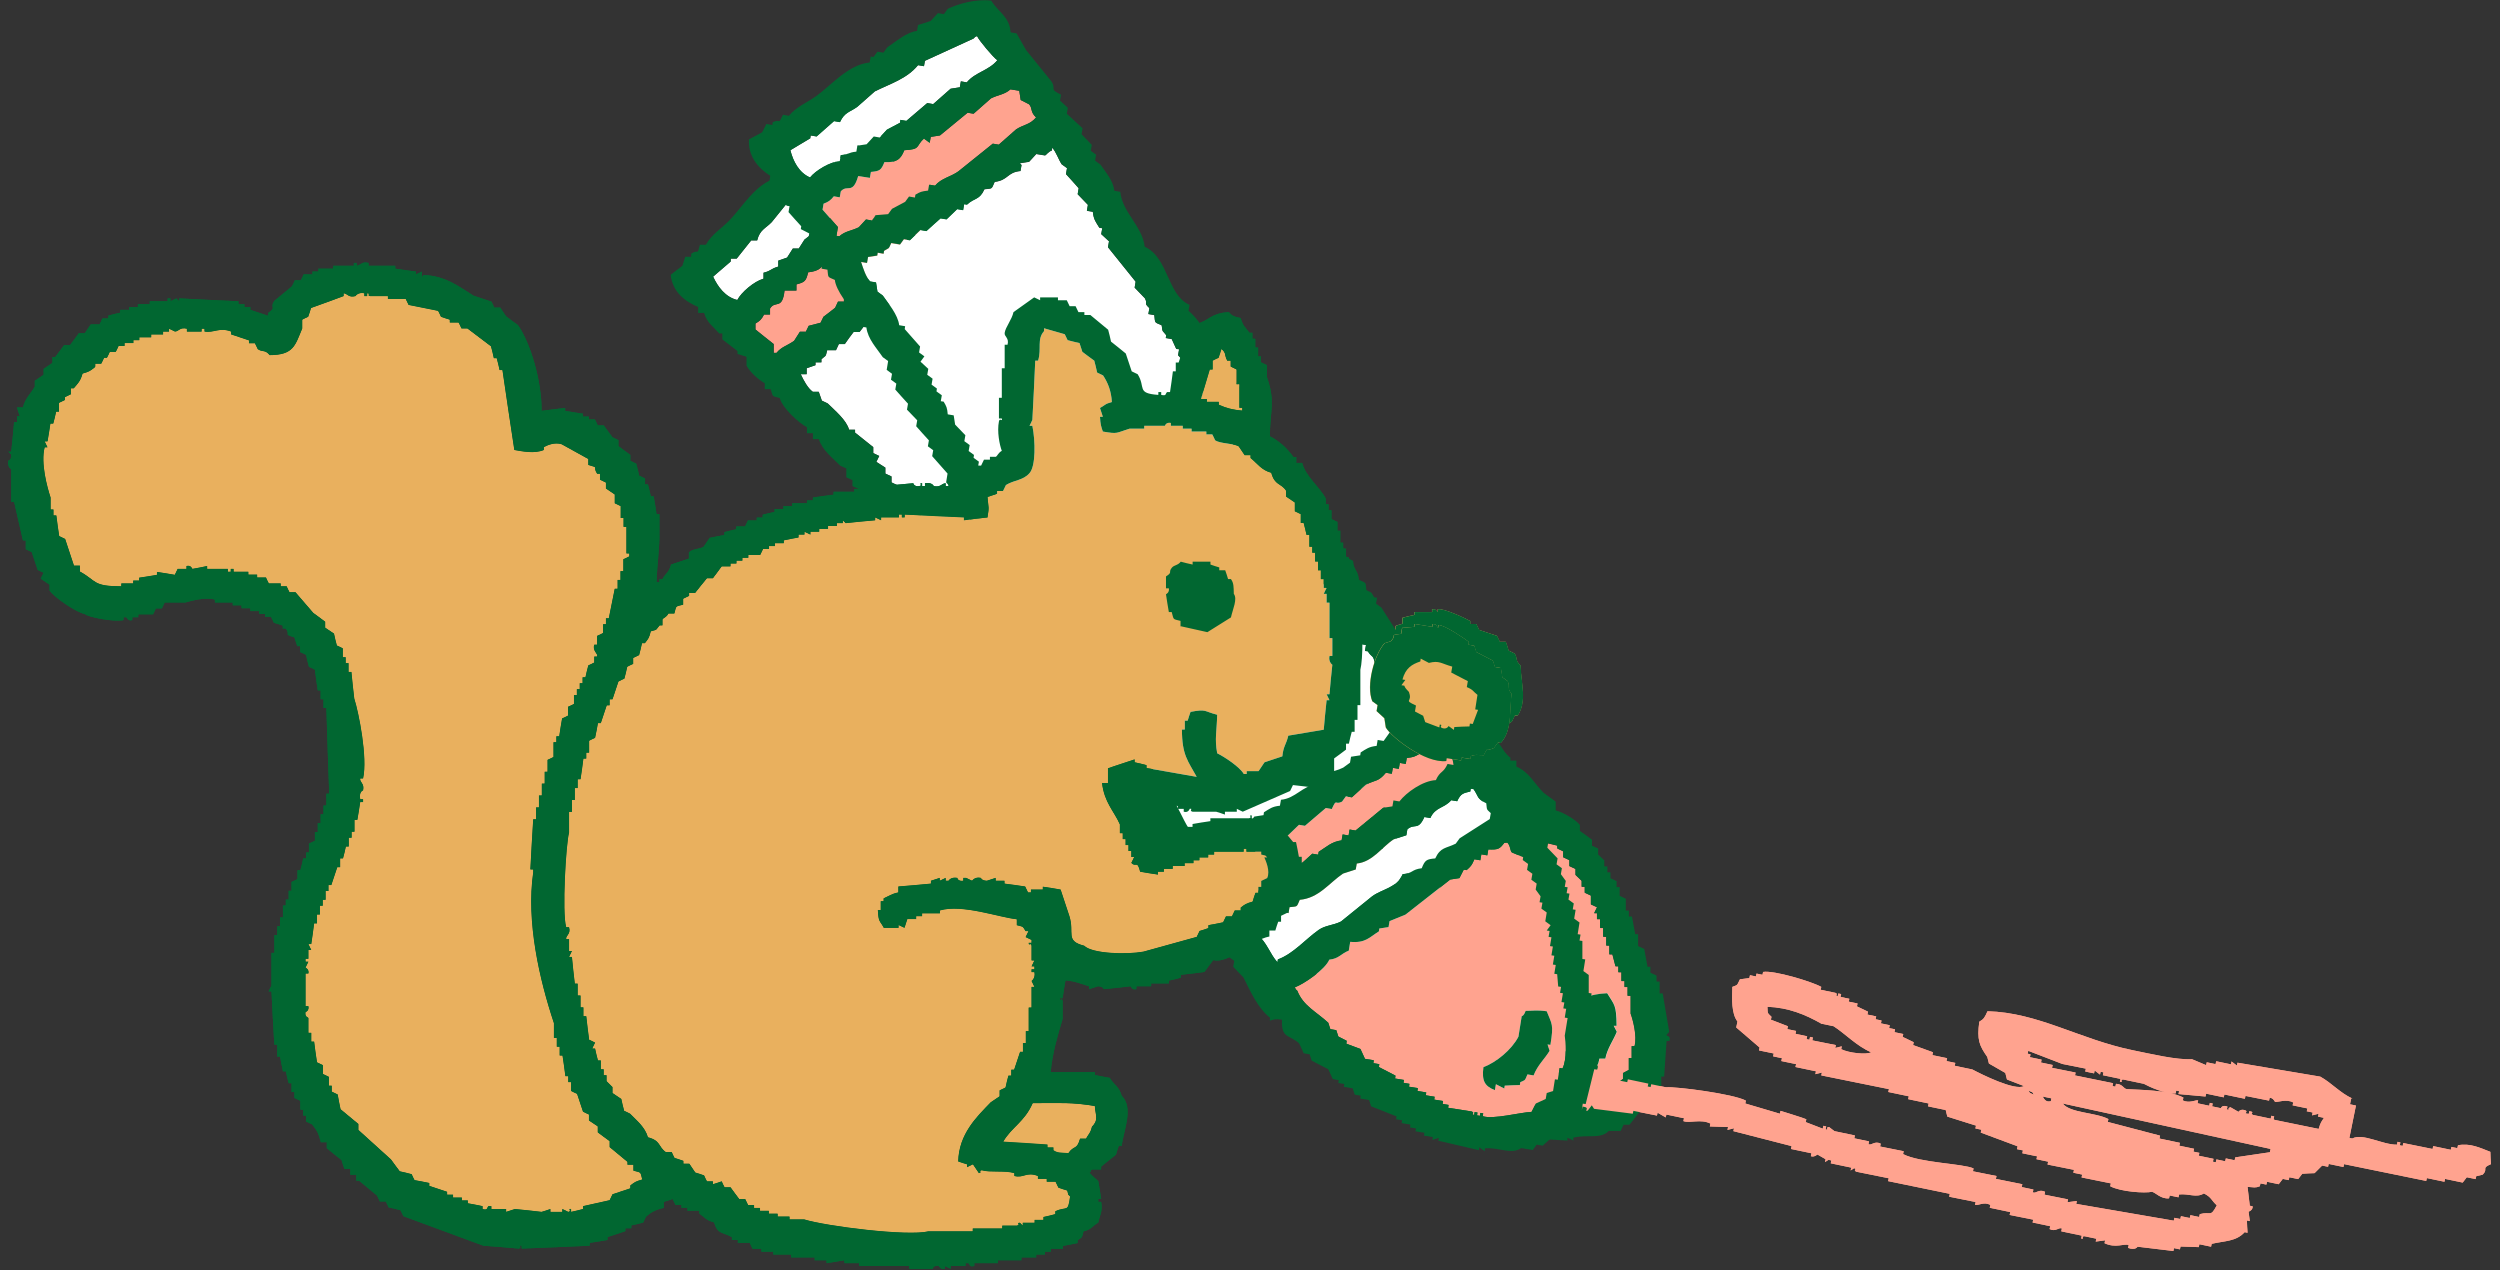 <?xml version="1.0" encoding="UTF-8"?><svg id="Layer_2" xmlns="http://www.w3.org/2000/svg" viewBox="0 0 122 62" width="122" height="62"><rect x="0" y="0" width="122" height="62" fill="#333333" stroke="none"/><g id="Layer_1-2"><g><rect width="122" height="62" style="fill:none;"/><g><g id="part-02"><g><path d="M40.5,8.06l2.15-1.49c.12-.17-.02-.02,.14-.15,.13,.2,.95,.87,1.18,1-.32,.57-.96,.76-1.28,1.33h-.29v.29c-.14,.05-.28,.1-.43,.15-.24,.29-.47,.59-.71,.88h-.29c-.28,.35-.57,.69-.85,1.03h-.29v.15c-.19,.15-.38,.3-.57,.44l-.28,.44h-.29l-.28,.44-.43,.15v.29c-.39,.11-.32,.2-.72,.3v.29c-.46,.13-1.08,.66-1.28,1.04-.58-.14-.95-.64-1.18-1.14,.29-.25,.57-.49,.86-.74v-.14h.29c.24-.3,.47-.59,.71-.89h.29c.13-.52,.4-.57,.71-.89,.24-.29,.47-.59,.71-.88,.68-.51,1.43-.88,1.86-1.63h.29v-.29Z" style="fill:#fff; fill-rule:evenodd;"/><path d="M41.15,11.82l.29,.14v-.29l.43-.15c.38-.44,.76-.88,1.14-1.32h.29c.24-.3,.47-.59,.71-.89,.32-.24,.62-.29,.86-.59h.43c.05,.14,.1,.28,.15,.43,.15,.05,.29,.09,.44,.14,.21,.17,.1,.35,.44,.57-.23,.41-.54,.44-.86,.74-.24,.29-.47,.59-.71,.88h-.29c-.47,.54-.95,1.08-1.42,1.62-.32,.33-.76,.47-1,.89h-.29v.29c-.32,.09-.36,.13-.57,.3v.14h-.29l-.14,.3c-.19,.15-.38,.3-.57,.44l-.14,.29c-.19,.05-.38,.1-.58,.15l-.14,.29h-.29l-.28,.44c-.33,.24-.62,.29-.86,.59h-.14v-.43c-.3-.24-.6-.47-.89-.71v-.29c.22-.13,.3-.21,.42-.44h.29v-.29c.25-.42,.6,.09,.71-.88h.58v-.3c.41-.11,.47-.16,.57-.59,.56-.06,.76-.25,.86-.74,.81-.18,.5-.29,.86-.74Z" style="fill:#ffa38f; fill-rule:evenodd;"/><path d="M45.94,12.18l.43-.15,.28-.44h.43c.05-.04,.12-.22,.29-.3v-.14c.24,.19,.38,.49,.59,.72l.29,.14v.29c.25,.19,.49,.38,.74,.57v.29c.2,.14,.4,.28,.59,.43v.29h.29c.11,.37,.23,.46,.45,.71h.14v.29l.44,.28v.29c.54,.47,1.08,.95,1.62,1.42v.29c.2,.14,.4,.28,.59,.43,.21,.27-.06,.21,.3,.43v.29h.29c.12,.39,.04,.32,.44,.42,.1,.36,.08,.23,.3,.43v.14h.29c.1,.14,.2,.28,.3,.43h.14v.29c.25,.19,.49,.38,.74,.57v.29c.3,.24,.59,.47,.89,.71,.05,.14,.1,.29,.15,.43h.29c.12,.44,.46,.85,.74,1.14l.29,.14v.29c.25,.19,.49,.38,.74,.57v.29l.59,.43v.29h.29c.13,.48,.92,1.21,1.33,1.42v.29h.29c.12,.39,.04,.32,.44,.42v.29h.29c.11,.39,.2,.32,.3,.72,.59,.17,.27,.23,.59,.57,.54,.47,1.08,.95,1.62,1.42v.29h.29c.05,.14,.1,.28,.15,.43,.39,.33,.78,.66,1.18,1v.29h.29v.29h.15c.26,.3,.29,.08,.44,.57,.87,.22,1.56,1.54,2.35,1.99v.43c-.36,.1-.47,.24-.71,.45v.14h-.29c-.09,.2-.19,.39-.28,.59h-.29v.29c-.37,.1-.47,.23-.71,.45v.15c-.14,.05-.29,.1-.43,.15v.29l-.28,.29c-.5,.37-.97,.33-1.14,1.03-.68,.2-.88,.85-1.58,1.04v.29c-.37,.11-.46,.23-.71,.45v.14c-.14,.05-.29,.1-.43,.15-.05,.1-.09,.19-.14,.29h-.29c-.14,.2-.28,.4-.43,.59-.49,.36-.83,.32-1.15,.89-1.11-.13-1.62-1.77-2.5-2.28v-.29h-.29c-.12-.39-.04-.32-.44-.42-.1-.62-.42-.77-.74-1.15h-.14v-.29c-.5-.43-.99-.85-1.48-1.28v-.29c-.3-.24-.59-.47-.89-.71v-.29c-.2-.14-.4-.28-.59-.43v-.29l-.3-.14v-.14l-.29-.14v-.29c-.15-.09-.3-.19-.44-.28v-.29c-.15-.09-.3-.19-.44-.28v-.29c-.2-.14-.4-.28-.59-.43v-.29c-.15-.09-.3-.19-.44-.28v-.29c-.15-.09-.3-.19-.44-.28v-.29c-.25-.19-.49-.38-.74-.57v-.29l-.3-.14v-.14l-.29-.14v-.29c-.2-.14-.4-.28-.59-.43v-.29c-.4-.33-.79-.66-1.18-1-.05-.14-.1-.29-.15-.43h-.14v-.29h-.29c-.11-.37-.24-.46-.45-.71h-.14v-.29l-.3-.14v-.14l-.29-.14v-.29l-.3-.14v-.29c-.2-.14-.4-.28-.59-.43-.05-.14-.1-.29-.15-.43h-.29c-.09-.32-.13-.36-.3-.57h-.14v-.29l-.3-.14v-.14l-.29-.14v-.29l-.3-.14v-.29l-.44-.28,.14-.29-.29-.14v-.29c-.3-.24-.59-.47-.89-.71v-.14h-.29c-.14-.49-.7-.94-1.04-1.28l-.29-.14-.15-.43h-.29c-.25-.18-.45-.56-.59-.86h.29v-.29l.43-.15v-.14h.29v-.15c.21-.2,.2-.07,.28-.44h.43l.14-.3h.29c.14-.2,.28-.4,.43-.59h.29c.19-.25,.38-.49,.57-.74h.29c.14-.2,.28-.4,.43-.59h.29v-.29h.14c.3-.4,.56-.31,.71-.88,.39-.12,.33-.04,.43-.44,.64-.19,.51-.56,1.15-.74v-.29Z" style="fill:#fff; fill-rule:evenodd;"/><path d="M70.13,37.15v-.14h.29s.25-.27,.29-.3l.14-.29h.43c.16,.55,.44,.44,.6,1h-.29c-.13,.5-.3,.38-.42,.88-.63,.14-1.31,.84-1.57,1.33h-.29v.29c-.14,.05-.28,.1-.43,.15-.38,.44-.76,.88-1.14,1.32h-.29v.29h-.29v.29c-.47,.14-.67,.46-1,.74v.14h-.29c-.19,.25-.38,.49-.57,.74h-.29c-.09,.2-.19,.39-.28,.59h-.14c-.05,.1-.09,.2-.14,.29h-.29c-.09,.15-.19,.3-.28,.44-.43,.3-.86,.59-1.29,.89-.05-.14-.1-.29-.15-.43-.47-.12-.52-.36-.88-.57v-.29h.29v-.29h.29v-.29c.14-.05,.28-.1,.43-.15v-.14c.14-.05,.29-.1,.43-.15,.05-.1,.09-.19,.14-.29,.14-.05,.29-.1,.43-.15,.09-.15,.19-.29,.28-.44h.29v-.15c.14-.1,.28-.2,.43-.3,.14-.2,.28-.39,.43-.59h.29c.28-.35,.57-.69,.85-1.03h.29c.16-.6,.1-.2,.43-.45,.05-.1,.09-.19,.14-.29h.29c.19-.25,.38-.49,.57-.74,.42-.31,.57-.23,.86-.74h.29v-.29h.29v-.29h.29v-.29c.32-.1,.36-.13,.57-.3Z" style="fill:#ffa38f; fill-rule:evenodd;"/><path d="M72.91,38.56v-.14h.14c.31,.29,.21,.43,.73,.57,.1,.34,.05,.27,.3,.43v.29c-.42,.39-.85,.79-1.28,1.18-.05,.1-.09,.19-.14,.29-.43,.32-.7,.28-.86,.88-.42,.11-.48,.16-.57,.59-.49,.14-.37,.31-.86,.45-.18,.72-.84,.87-1.28,1.33-.43,.49-.85,.98-1.28,1.47-.34,.25-.72,.31-1.01,.6-.56,.56-1.01,1.35-1.71,1.77v.14c-.43-.34-.67-.86-1.18-1.14v-.43c.14-.05,.28-.1,.43-.15,.19-.24,.38-.49,.57-.73h.29v-.29c.39-.12,.32-.04,.42-.44,.9-.24,1.27-1.07,1.86-1.63,.19-.1,.38-.2,.58-.3v-.29c.75-.21,1.07-1.01,1.57-1.48,.19-.1,.38-.2,.58-.3v-.29c.29-.37,.53,0,.71-.74h.29c.15-.59,.59-.58,.85-1.03h.29c.11-.42,.22-.44,.57-.59Z" style="fill:#fff; fill-rule:evenodd;"/><path d="M114.74,53.6l-.06,.29,.29,.06-.32,1.58,.14,.03c.51-.28,1.48,.31,2.18,.3l.03-.14,.14,.03-.03,.14,.14,.03,.03-.14,1.43,.29,.03-.14,.86,.18,.03-.14,.29,.06,.03-.14c.59-.12,1.09,.13,1.58,.32,0,.2,.02,.4,.03,.6-.5,.21-.11,.21-.4,.51l-.32,.08-.03,.14-.43-.09-.2,.26-.86-.18-.03,.14-.86-.18-.03,.14-4.01-.82-.03,.14-.72-.15-.03,.14-.29-.06-.37,.37c-.2,0-.4,.02-.6,.03l-.2,.26-.43-.09-.03,.14-.29-.06-.2,.26-.57-.12-.03,.14-.29-.06-.03,.14c-.23,.09-.27,.05-.6,.03,.04,.31,.07,.61,.11,.92l.14,.03c.01,.2-.2,.26-.2,.26l.06,.46-.14-.03c0,.2,.02,.4,.03,.6l-.14-.03c-.42,.46-.97,.42-1.61,.57l-.03,.14-.57-.12-.03,.14c-.3-.01-.59-.02-.89-.03l-.03,.14-.29-.06-.03,.14c-.58-.07-1.17-.14-1.75-.21,0,0-.09,.19-.46,.06l.03-.14c-.23-.09-.62,.17-1.18-.09l.03-.14-.46,.06,.03-.14-.57-.12c-.21-.01,.03,.16-.17,.11l.03-.14-1-.21,.03-.14c-.17-.07-.29,.18-.6,.03l.03-.14-.86-.18,.03-.14-1.15-.23,.03-.14-1-.21,.03-.14c-.33-.17-.57,.04-.75,0l.03-.14-1.29-.26,.03-.14-3.01-.62,.03-.14-1.58-.32c-.19-.09,.08-.12-.11-.17l-.17,.11,.03-.14-1-.21,.03-.14-.14-.03-.17,.11,.03-.14c-.13-.08-.27-.15-.4-.23,0,0-.17,.15-.32,.08l.03-.14-1-.21,.03-.14c-.95-.24-1.89-.49-2.84-.73l.03-.14-.32,.08,.03-.14c-.3-.01-.59-.02-.89-.03l.03-.14c-.49-.24-1,0-1.32-.12l.03-.14-.86-.18-.03,.14-.4-.23-.03,.14-1.15-.23-.03,.14c-.63-.08-1.26-.16-1.89-.24l-.11-.17-.2,.26c-.2,.03,.08-.09-.11-.17l-.14-.03-.03,.14-1.58-.32c-.14-.49-.22-.31-.08-1.06,.71-.39,.32-.55,1.55-.28l.03-.14,.14,.03-.03,.14,.32-.08-.03,.14,.14,.03,.03-.14,1.72,.35,.03-.14,1,.21-.03,.14,.14,.03,.03-.14,.72,.15c.5-.04,3.28,.32,3.9,.65l-.03,.14c.56,.17,1.13,.33,1.69,.5l.03-.14s1.17,.36,1.26,.41l-.03,.14c.28,.11,.55,.21,.83,.32l.03-.14,.14,.03-.03,.14c.19,.08-.03-.12,.17-.11l.26,.2,1,.21-.03,.14,.72,.15-.03,.14c.17,.07,.29-.18,.6-.03l-.03,.14,1.15,.23-.03,.14c.82,.43,2.92,.46,3.44,.7l-.03,.14,1.15,.23-.03,.14,1.29,.26-.03,.14,.57,.12-.03,.14c.17,.07,.29-.18,.6-.03l-.03,.14,1.15,.23-.03,.14,.46-.06-.03,.14c1.59,.27,3.17,.55,4.76,.82l.03-.14,.29,.06,.03-.14,.43,.09,.03-.14,.43,.09,.03-.14c.55-.15,.51,.18,.83-.43-.27-.24-.25-.39-.63-.58-.37,.23-.72,0-1.21,.05l-.03,.14-.43-.09-.03,.14c-.4,.04-.64-.27-.83-.32-.35,.08-1.53,0-2.04-.27l.03-.14-1.43-.29,.03-.14-.43-.09,.03-.14-1.29-.26,.03-.14-.57-.12,.03-.14-.72-.15,.03-.14-.29-.06,.03-.14c-.6-.22-1.2-.45-1.8-.67l.03-.14-.29-.06,.03-.14c-.47-.15-.94-.29-1.4-.44l-.08-.32-.86-.18,.03-.14-1-.21,.03-.14-1-.21,.03-.14-3.3-.67,.03-.14-.32,.08,.03-.14-1-.21,.03-.14-.72-.15,.03-.14-.43-.09,.03-.14-.72-.15,.03-.14c-.38-.33-.76-.65-1.14-.98l.06-.29c-.3-.39-.27-1.1-.25-1.69,.28-.11,.21-.05,.37-.37,.15-.02,.31-.04,.46-.06l.03-.14,.29,.06,.03-.14,.29,.06,.03-.14c.52-.09,2.38,.47,2.84,.73l-.03,.14,.72,.15c.18,.09-.07,.09,.11,.17l.03-.14,.14,.03-.03,.14,.43,.09-.03,.14,.43,.09-.03,.14c.18,.09,.36,.17,.54,.26l-.03,.14,.43,.09-.03,.14,.29,.06-.03,.14,.43,.09-.03,.14,.29,.06-.03,.14,.43,.09-.03,.14c.18,.09,.36,.17,.54,.26l-.03,.14c.32,.12,.65,.23,.97,.35l-.03,.14,.72,.15-.03,.14,.43,.09-.03,.14,.86,.18c.43,.23,2.09,1.06,2.52,.81-.28-.11-.55-.21-.83-.32l-.08-.32c-.27-.15-.53-.31-.8-.46l-.08-.32c-.39-.56-.51-.83-.39-1.72,.23-.13,.27-.22,.4-.51,2.47,.06,4.5,1.37,7.08,1.9,.94,.19,2.14,.48,2.9,.44,.23,.1,.46,.19,.69,.29l.03-.14,.43,.09,.03-.14,.72,.15,.03-.14,.26,.2,.03-.14c1.35,.23,2.7,.45,4.04,.68,.56,.31,.97,.8,1.57,1.07Zm-3.79,1.02l.03-.14-.14-.03-.03,.14-.86-.18c-.19-.09,.09-.12-.11-.17-.2-.05,.03,.14-.17,.11-.21-.02,.08-.1-.11-.17-.24-.08-.32,.08-.32,.08-.13-.08-.27-.15-.4-.23-.19,.07,.02,.18-.17,.11l.03-.14c-.27-.1-.32,.08-.32,.08l-.43-.09,.03-.14-.14-.03-.03,.14-.57-.12,.03-.14c-.11-.04-.42,.16-.75,0l.03-.14c-.75-.38-2.16-.37-2.75-.41-.18-.01-.2-.25-.54-.26l-.03,.14-.14-.03,.03-.14-1.86-.38,.03-.14-1.15-.23,.03-.14-.57-.12,.03-.14-.57-.12,.03-.14-.14-.03,.03-.14c.55,.21,1.11,.43,1.66,.64l1.15,.23-.03,.14,.43,.09,.03-.14,.26,.2,.03-.14,.14,.03-.03,.14,.86,.18-.03,.14c.2,.05-.03-.12,.17-.11l1,.21c.27,.15,1.02,.49,1.55,.47l.03-.14,.14,.03-.03,.14c.44,.04,.88,.08,1.32,.12l.03-.14,.86,.18,.03-.14,1,.21,.03-.14,1.15,.23,.03-.14c.17,0,.26,.2,.26,.2,.15,.03,.54-.16,.89,.03l-.03,.14,.72,.15-.03,.14,.29,.06-.03,.14,.32-.08-.03,.14,.29,.06c-.13,.2-.16,.21-.26,.54l-2.15-.44Zm-22.04-4.66l.57,.12c.56,.36,1.13,.97,1.83,1.27-.22,.13-1.08,.04-1.46-.15l.03-.14-.32,.08,.03-.14-1.15-.23,.03-.14-.14-.03-.03,.14-.14-.03,.03-.14-.57-.12,.03-.14-.43-.09,.03-.14c-.28-.11-.55-.21-.83-.32l.03-.14c-.21-.21-.18-.13-.2-.49,1.02,.04,1.84,.37,2.66,.84Zm10.34,3.46c-.27-.14-.13,0-.26-.2,.27,.14,.13,0,.26,.2Zm.86,.18l-.03,.14c-.28,.07-.34-.16-.4-.23l.43,.09Zm10.69,2.49l-.03,.14c-.56,.08-1.13,.17-1.69,.25l-.03,.14-.43-.09-.03,.14-.43-.09-.03,.14-.14-.03,.03-.14-.72-.15,.03-.14-.29-.06,.03-.14-.72-.15,.03-.14-1-.21,.03-.14c-.85-.22-1.7-.45-2.55-.67l.03-.14c-.63-.33-1.88-.29-2.23-.76,3.38,.74,6.77,1.48,10.15,2.22Z" style="fill:#ffa38f; fill-rule:evenodd;"/><path d="M75.12,40.7c.18,.14,.19,.35,.3,.43,.19,.05,.39,.09,.58,.14v.14l.29,.14v.29l.3,.14v.29l.3,.14v.29l.3,.29v.29h.15v.29l.3,.14v.43l.3,.14-.14,.29h.14v.29h.15v.43h.15v.43h.15v.43h.15v.43h.15c.05,.19,.1,.38,.15,.58h.14v.29h.15v.43h.15v.29h.15v.43h.15v.87c.1,.26,.33,1.11,.19,1.59h-.14v.58h-.14v.58l-.28,.15v.29l-.43,.3-.14,.44c-.52,.11-1.79,.7-2.31,.62v-.14h-.15v.15h-.14v-.14h-.15v.15c-.2,0,.05-.1-.14-.14l-1.16,.02v-.14h-.29v-.14h-.44v-.14h-.44v-.14h-.44v-.14h-.44v-.14h-.29v-.14h-.44v-.14c-.29-.09-.59-.18-.88-.28v-.14h-.29v-.14h-.44c-.1-.14-.2-.28-.3-.42-.24-.04-.48-.09-.73-.13v-.14c-.15-.05-.29-.09-.44-.14l-.15-.29h-.29l-.15-.28c-.67-.43-1.34-.6-1.76-1.28-.17-.12-.02,.02-.15-.14,.41-.24,1.31-1.12,1.42-1.62,.46-.13,.51-.38,.86-.59v-.43c.75-.06,.87-.38,1.29-.75v-.14c.14-.05,.29-.1,.43-.15v-.29l.71-.45c.62-.69,1.23-1.37,1.85-2.06,.14-.05,.29-.1,.43-.15,.05-.15,.09-.29,.14-.44h.14c.17-.22,.2-.26,.28-.59h.29v-.29h.29v-.29c.48-.06,.53-.11,.71-.45Z" style="fill:#ffa38f; fill-rule:evenodd;"/><path d="M78.35,51.66h-.29c-.08,.35-.04,.27-.28,.44v.14c-.24,.05-.48,.1-.72,.16v.14c-.14-.05-.29-.09-.43-.14v.29c-.54-.11-.71-.34-.74-1,.58-.34,1.21-1.07,1.42-1.76l-.02-1.01s.1-.02,.14-.29c.36-.07,.53-.14,1.01-.16,.35,.58,.45,.54,.46,1.59h-.14l.15,.29c-.17,.43-.46,.8-.56,1.31Z" style="fill:#fff; fill-rule:evenodd;"/><path d="M44.38,5.97h.29c.2,.23,.39,.47,.59,.71,.49,.43,.98,.85,1.47,1.28,.35,.36-.07,.38,.59,.57v.29l.44,.28v.29c.3,.19,.59,.38,.88,.57v.29c.2,.14,.4,.28,.59,.43v.29l.3,.14v.29l.3,.14c.32,.33,.75,.65,.89,1.15h.29c.27,.97,1.36,1.46,1.64,2.43,1.25,.32,1.48,2.12,2.65,2.42v.29c.41,.22,1.2,.94,1.33,1.43h.29v.29c.3,.24,.59,.47,.89,.71v.29c.35,.28,.69,.57,1.03,.85v.29l.44,.28v.29c.1,.05,.2,.09,.3,.14,.21,.22,.35,.52,.59,.72v.43h.44v.28h.29v.29c.41,.22,.9,.64,1.04,1.14,.4,.1,.32,.04,.44,.43h.29c.05,.14,.1,.28,.15,.43h.14c.35,.39,.88,.73,1.04,1.29h.29v.29h.29c.34,.19,0,.51,.74,.71,.13,.49,.31,.37,.45,.86,.4,.1,.32,.04,.44,.43,.36,.09,.24,.07,.44,.28h.14v.29c.1,.05,.2,.09,.3,.14,.39,.43,.79,.86,1.18,1.29h.29v.29c.3,.24,.59,.47,.89,.71v.14c.2,.05,.39,.09,.58,.14,.2,.24,.39,.48,.59,.72l.29,.14v.29c.15,.09,.3,.19,.44,.28v.14h.29c.05,.14,.1,.28,.15,.43,.28,.36,.57,.27,.74,.86,.68,.18,.69,.77,1.18,1.14v.14h.29v.29c.63,.27,.88,.84,1.33,1.28,.2,.14,.39,.28,.59,.43v.43c.37,.09,.99,.46,1.18,.71v.29c.2,.14,.4,.28,.59,.43v.29l.3,.14v.29l.3,.29v.29h.15v.29h.15v.29l.3,.14v.29h.15v.43l.3,.14v.58h.15v.29h.15c.05,.29,.11,.58,.16,.86h.14v.58l.3,.14c.05,.29,.11,.58,.16,.87h.14v.29l.3,.14v.29h.15v.58h.15c.11,.62,.21,1.25,.32,1.88l-.14,.15c.05,.09,.21,0,.15,.29h-.14c-.04,.58-.08,1.16-.12,1.74h-.14v.44l-.42,.3v.29l-.28,.15v.29l-.28,.15c-.19,.24-.38,.49-.57,.73h-.29l-.14,.3h-.58c-.4,.42-1.04,.16-1.73,.33v.14l-.29-.14v.14c-.67-.04-1.35-.07-2.03-.11v-.14l-.29,.15v-.14h-.44v-.14h-.44v-.14h-.29v-.14h-.44v-.14h-.29v-.14c-.44-.09-.88-.18-1.31-.27l-.15-.29h-.43v-.14h-.29l-.15-.28h-.43v-.14h-.29v-.14h-.29c-.1-.14-.2-.28-.3-.43-.29-.09-.58-.18-.87-.28l-.15-.29h-.29c-.1-.14-.2-.28-.3-.43-.56-.36-.91-.06-1.03-1-.34,.02-.37,.05-.58,.15v-.14c-.7-.39-1.15-1.08-1.63-1.71-.2-.14-.39-.28-.59-.43v-.29l-.3-.14c-.36-.37-1.19-1.08-1.33-1.57h-.29c-.05-.14-.1-.28-.15-.43-.24-.19-.49-.38-.73-.57v-.29h-.29c-.05-.14-.1-.28-.15-.43-.15-.09-.29-.19-.44-.28v-.29c-.2-.09-.39-.19-.59-.28-.29-.33,.15-.26-.44-.43v-.29c-.68-.4-.78-1.36-1.63-1.57v-.29c-.18-.13-.17-.33-.3-.43h-.29l-.29-.28v-.29c-.1-.05-.2-.09-.3-.14v-.29c-.1-.05-.2-.09-.3-.14-.34-.35-1.05-.95-1.18-1.43h-.29v-.29c-.2-.14-.4-.28-.59-.43v-.29c-.2-.14-.4-.28-.59-.43v-.29l-.3-.14v-.43c-.3-.19-.59-.38-.89-.57v-.29l-.3-.14v-.29c-.15-.09-.3-.19-.44-.28v-.29l-.3-.14v-.29h-.15c-.22-.26-.35-.46-.45-.86-.56-.15-.44-.31-.74-.71-.15-.09-.29-.19-.44-.28v-.29c-.25-.19-.49-.38-.74-.57v-.29l-.3-.14v-.14l-.29-.14v-.29c-.25-.19-.49-.38-.74-.57v-.29c-.25-.19-.49-.38-.74-.57v-.29c-.25-.19-.49-.38-.74-.57v-.43c-.3-.24-.6-.47-.89-.71v-.29l-.3-.14v-.29c-.25-.19-.49-.38-.74-.57v-.29c-.2-.14-.4-.28-.59-.43v-.29c-.25-.19-.49-.38-.74-.57v-.29l-.3-.14v-.29l-.3-.14v-.43l-.3-.14c-.36-.37-.87-.74-1.04-1.29h-.29v-.29h-.29v-.29c-.41-.22-1.2-.94-1.33-1.43-.4-.1-.32-.04-.44-.43h-.29v-.29c-.32-.18-.72-.54-.89-.86v-.43l-.44-.14v-.14c-.25-.19-.49-.38-.74-.57v-.29h-.15c-.28-.32-.61-.53-.74-1h-.29v-.29c-.64-.27-1.25-.73-1.34-1.57,.19-.15,.38-.3,.57-.44l.14-.44h.29v-.15c.38-.26,.27,.14,.43-.44h.29c.27-.5,.76-.79,1.14-1.18,.65-.67,1.28-1.79,2.29-2.07v-.29h.14l.14-.29h.29l.14-.3c.33-.33,.8-.9,1.29-1.04v-.29c.19-.1,.38-.2,.57-.3l.28-.44h.29l.14-.3c.49-.34,1.25-.71,2.02-.76,.39,.45,.99,.61,1.18,1.29Zm-3.88,2.09l2.15-1.49c.12-.17-.02-.02,.14-.15,.13,.2,.95,.87,1.18,1-.32,.57-.96,.76-1.28,1.33h-.29v.29c-.14,.05-.28,.1-.43,.15-.24,.29-.47,.59-.71,.88h-.29c-.28,.35-.57,.69-.85,1.03h-.29v.15c-.19,.15-.38,.3-.57,.44l-.28,.44h-.29l-.28,.44-.43,.15v.29c-.39,.11-.32,.2-.72,.3v.29c-.46,.13-1.08,.66-1.28,1.04-.58-.14-.95-.64-1.18-1.14,.29-.25,.57-.49,.86-.74v-.14h.29c.24-.3,.47-.59,.71-.89h.29c.13-.52,.4-.57,.71-.89,.24-.29,.47-.59,.71-.88,.68-.51,1.43-.88,1.86-1.63h.29v-.29Zm.64,3.76l.29,.14v-.29l.43-.15c.38-.44,.76-.88,1.14-1.32h.29c.24-.3,.47-.59,.71-.89,.32-.24,.62-.29,.86-.59h.43c.05,.14,.1,.28,.15,.43,.15,.05,.29,.09,.44,.14,.21,.17,.1,.35,.44,.57-.23,.41-.54,.44-.86,.74-.24,.29-.47,.59-.71,.88h-.29c-.47,.54-.95,1.08-1.42,1.62-.32,.33-.76,.47-1,.89h-.29v.29c-.32,.09-.36,.13-.57,.3v.14h-.29l-.14,.3c-.19,.15-.38,.3-.57,.44l-.14,.29c-.19,.05-.38,.1-.58,.15l-.14,.29h-.29l-.28,.44c-.33,.24-.62,.29-.86,.59h-.14v-.43c-.3-.24-.6-.47-.89-.71v-.29c.22-.13,.3-.21,.42-.44h.29v-.29c.25-.42,.6,.09,.71-.88h.58v-.3c.41-.11,.47-.16,.57-.59,.56-.06,.76-.25,.86-.74,.81-.18,.5-.29,.86-.74Zm4.79,.36l.43-.15,.28-.44h.43c.05-.04,.12-.22,.29-.3v-.14c.24,.19,.38,.49,.59,.72l.29,.14v.29c.25,.19,.49,.38,.74,.57v.29c.2,.14,.4,.28,.59,.43v.29h.29c.11,.37,.23,.46,.45,.71h.14v.29l.44,.28v.29c.54,.47,1.08,.95,1.62,1.42v.29c.2,.14,.4,.28,.59,.43,.21,.27-.06,.21,.3,.43v.29h.29c.12,.39,.04,.32,.44,.42,.1,.36,.08,.23,.3,.43v.14h.29c.1,.14,.2,.28,.3,.43h.14v.29c.25,.19,.49,.38,.74,.57v.29c.3,.24,.59,.47,.89,.71,.05,.14,.1,.29,.15,.43h.29c.12,.44,.46,.85,.74,1.14l.29,.14v.29c.25,.19,.49,.38,.74,.57v.29l.59,.43v.29h.29c.13,.48,.92,1.21,1.33,1.42v.29h.29c.12,.39,.04,.32,.44,.42v.29h.29c.11,.39,.2,.32,.3,.72,.59,.17,.27,.23,.59,.57,.54,.47,1.08,.95,1.62,1.42v.29h.29c.05,.14,.1,.28,.15,.43,.39,.33,.78,.66,1.18,1v.29h.29v.29h.15c.26,.3,.29,.08,.44,.57,.87,.22,1.56,1.54,2.35,1.99v.43c-.36,.1-.47,.24-.71,.45v.14h-.29c-.09,.2-.19,.39-.28,.59h-.29v.29c-.37,.1-.47,.23-.71,.45v.15c-.14,.05-.29,.1-.43,.15v.29l-.28,.29c-.5,.37-.97,.33-1.14,1.03-.68,.2-.88,.85-1.58,1.04v.29c-.37,.11-.46,.23-.71,.45v.14c-.14,.05-.29,.1-.43,.15-.05,.1-.09,.19-.14,.29h-.29c-.14,.2-.28,.4-.43,.59-.49,.36-.83,.32-1.15,.89-1.11-.13-1.62-1.77-2.5-2.28v-.29h-.29c-.12-.39-.04-.32-.44-.42-.1-.62-.42-.77-.74-1.15h-.14v-.29c-.5-.43-.99-.85-1.48-1.28v-.29c-.3-.24-.59-.47-.89-.71v-.29c-.2-.14-.4-.28-.59-.43v-.29l-.3-.14v-.14l-.29-.14v-.29c-.15-.09-.3-.19-.44-.28v-.29c-.15-.09-.3-.19-.44-.28v-.29c-.2-.14-.4-.28-.59-.43v-.29c-.15-.09-.3-.19-.44-.28v-.29c-.15-.09-.3-.19-.44-.28v-.29c-.25-.19-.49-.38-.74-.57v-.29l-.3-.14v-.14l-.29-.14v-.29c-.2-.14-.4-.28-.59-.43v-.29c-.4-.33-.79-.66-1.18-1-.05-.14-.1-.29-.15-.43h-.14v-.29h-.29c-.11-.37-.24-.46-.45-.71h-.14v-.29l-.3-.14v-.14l-.29-.14v-.29l-.3-.14v-.29c-.2-.14-.4-.28-.59-.43-.05-.14-.1-.29-.15-.43h-.29c-.09-.32-.13-.36-.3-.57h-.14v-.29l-.3-.14v-.14l-.29-.14v-.29l-.3-.14v-.29l-.44-.28,.14-.29-.29-.14v-.29c-.3-.24-.59-.47-.89-.71v-.14h-.29c-.14-.49-.7-.94-1.04-1.28l-.29-.14-.15-.43h-.29c-.25-.18-.45-.56-.59-.86h.29v-.29l.43-.15v-.14h.29v-.15c.21-.2,.2-.07,.28-.44h.43l.14-.3h.29c.14-.2,.28-.4,.43-.59h.29c.19-.25,.38-.49,.57-.74h.29c.14-.2,.28-.4,.43-.59h.29v-.29h.14c.3-.4,.56-.31,.71-.88,.39-.12,.33-.04,.43-.44,.64-.19,.51-.56,1.15-.74v-.29Zm24.19,24.97v-.14h.29s.25-.27,.29-.3l.14-.29h.43c.16,.55,.44,.44,.6,1h-.29c-.13,.5-.3,.38-.42,.88-.63,.14-1.31,.84-1.57,1.33h-.29v.29c-.14,.05-.28,.1-.43,.15-.38,.44-.76,.88-1.14,1.32h-.29v.29h-.29v.29c-.47,.14-.67,.46-1,.74v.14h-.29c-.19,.25-.38,.49-.57,.74h-.29c-.09,.2-.19,.39-.28,.59h-.14c-.05,.1-.09,.2-.14,.29h-.29c-.09,.15-.19,.3-.28,.44-.43,.3-.86,.59-1.29,.89-.05-.14-.1-.29-.15-.43-.47-.12-.52-.36-.88-.57v-.29h.29v-.29h.29v-.29c.14-.05,.28-.1,.43-.15v-.14c.14-.05,.29-.1,.43-.15,.05-.1,.09-.19,.14-.29,.14-.05,.29-.1,.43-.15,.09-.15,.19-.29,.28-.44h.29v-.15c.14-.1,.28-.2,.43-.3,.14-.2,.28-.39,.43-.59h.29c.28-.35,.57-.69,.85-1.03h.29c.16-.6,.1-.2,.43-.45,.05-.1,.09-.19,.14-.29h.29c.19-.25,.38-.49,.57-.74,.42-.31,.57-.23,.86-.74h.29v-.29h.29v-.29h.29v-.29c.32-.1,.36-.13,.57-.3Zm2.78,1.4v-.14h.14c.31,.29,.21,.43,.73,.57,.1,.34,.05,.27,.3,.43v.29c-.42,.39-.85,.79-1.28,1.18-.05,.1-.09,.19-.14,.29-.43,.32-.7,.28-.86,.88-.42,.11-.48,.16-.57,.59-.49,.14-.37,.31-.86,.45-.18,.72-.84,.87-1.28,1.33-.43,.49-.85,.98-1.28,1.47-.34,.25-.72,.31-1.01,.6-.56,.56-1.01,1.35-1.71,1.77v.14c-.43-.34-.67-.86-1.18-1.14v-.43c.14-.05,.28-.1,.43-.15,.19-.24,.38-.49,.57-.73h.29v-.29c.39-.12,.32-.04,.42-.44,.9-.24,1.27-1.07,1.86-1.63,.19-.1,.38-.2,.58-.3v-.29c.75-.21,1.07-1.01,1.57-1.48,.19-.1,.38-.2,.58-.3v-.29c.29-.37,.53,0,.71-.74h.29c.15-.59,.59-.58,.85-1.03h.29c.11-.42,.22-.44,.57-.59Zm2.21,2.14c.18,.14,.19,.35,.3,.43,.19,.05,.39,.09,.58,.14v.14l.29,.14v.29l.3,.14v.29l.3,.14v.29l.3,.29v.29h.15v.29l.3,.14v.43l.3,.14-.14,.29h.14v.29h.15v.43h.15v.43h.15v.43h.15v.43h.15c.05,.19,.1,.38,.15,.58h.14v.29h.15v.43h.15v.29h.15v.43h.15v.87c.1,.26,.33,1.11,.19,1.59h-.14v.58h-.14v.58l-.28,.15v.29l-.43,.3-.14,.44c-.52,.11-1.79,.7-2.31,.62v-.14h-.15v.15h-.14v-.14h-.15v.15c-.2,0,.05-.1-.14-.14l-1.16,.02v-.14h-.29v-.14h-.44v-.14h-.44v-.14h-.44v-.14h-.44v-.14h-.29v-.14h-.44v-.14c-.29-.09-.59-.18-.88-.28v-.14h-.29v-.14h-.44c-.1-.14-.2-.28-.3-.42-.24-.04-.48-.09-.73-.13v-.14c-.15-.05-.29-.09-.44-.14l-.15-.29h-.29l-.15-.28c-.67-.43-1.34-.6-1.76-1.28-.17-.12-.02,.02-.15-.14,.41-.24,1.31-1.12,1.42-1.62,.46-.13,.51-.38,.86-.59v-.43c.75-.06,.87-.38,1.29-.75v-.14c.14-.05,.29-.1,.43-.15v-.29l.71-.45c.62-.69,1.23-1.37,1.85-2.06,.14-.05,.29-.1,.43-.15,.05-.15,.09-.29,.14-.44h.14c.17-.22,.2-.26,.28-.59h.29v-.29h.29v-.29c.48-.06,.53-.11,.71-.45Zm3.23,10.97h-.29c-.08,.35-.04,.27-.28,.44v.14c-.24,.05-.48,.1-.72,.16v.14c-.14-.05-.29-.09-.43-.14v.29c-.54-.11-.71-.34-.74-1,.58-.34,1.21-1.07,1.42-1.76l-.02-1.01s.1-.02,.14-.29c.36-.07,.53-.14,1.01-.16,.35,.58,.45,.54,.46,1.59h-.14l.15,.29c-.17,.43-.46,.8-.56,1.31Z" style="fill:#016731; fill-rule:evenodd;"/></g><g><g><path d="M4.65,17.89v-.14h.29c.05-.1,.1-.19,.14-.29h.14c.05-.1,.1-.19,.14-.29h.29c.05-.1,.1-.19,.14-.29h.29v-.14h.43v-.14h.29v-.14h.58v-.14h.58v-.14h.29v-.14l.29,.14c.2-.01,.23-.22,.58-.14v.14h.72v-.14h.14v.14c.46,.08,.72-.22,1.3,0v.14c.29,.1,.58,.19,.87,.29v.14h.29l.14,.29c.26,.17,.33,0,.58,.29,1.18,0,1.25-.49,1.59-1.3v-.43c.1-.05,.19-.1,.29-.14,.05-.14,.1-.29,.14-.43,.53-.19,1.06-.38,1.59-.58v-.14c.2,.03,.24,.23,.58,.14,0,0,.12-.2,.43-.14v.14h.14v-.14c.2,.02-.05,.1,.14,.14h.87v.14h.87l.14,.29c.48,.1,.96,.19,1.44,.29,.05,.1,.1,.19,.14,.29,.14,.05,.29,.1,.43,.14v.14h.43c.05,.1,.1,.19,.14,.29h.29c.38,.29,.77,.58,1.15,.87,.05,.19,.1,.38,.14,.58h.14c.05,.19,.1,.38,.14,.58h.14c.19,1.3,.38,2.6,.58,3.9,.35,.06,.98,.2,1.44,0v-.14c.17-.09,.52-.25,.87-.14,.43,.24,.87,.48,1.3,.72v.29c.57,.17,.18,.04,.43,.43h.14v.29l.29,.14v.29c.14,.1,.29,.19,.43,.29v.43l.29,.14v.58h.14v.43h.14v1.3h.14v.14c-.1,.05-.19,.1-.29,.14v.58h-.14v.43h-.14v.43h-.14c-.1,.48-.19,.96-.29,1.44h-.14v.29h-.14v.43c-.1,.05-.19,.1-.29,.14v.43h-.14c-.1,.32,.19,.42,.14,.58h-.14v.29c-.1,.05-.19,.1-.29,.14-.05,.19-.1,.38-.14,.58h-.14v.29h-.14v.29h-.14v.29h-.14v.43c-.1,.05-.19,.1-.29,.14v.43c-.1,.05-.19,.1-.29,.14-.05,.29-.1,.58-.14,.87h-.14v.29h-.14v.72c-.1,.05-.19,.1-.29,.14v.58h-.14v.58h-.14v.58h-.14v.58h-.14v.58h-.14c-.05,.82-.1,1.64-.14,2.45h.14v.14c-.35,2.4,.3,5.23,1.01,7.36v.72h.14v.43h.14v.43h.14c.05,.34,.1,.67,.14,1.01h.14v.29h.14v.43c.1,.05,.19,.1,.29,.14,.1,.29,.19,.58,.29,.87,.1,.05,.19,.1,.29,.14v.29c.14,.1,.29,.19,.43,.29v.29c.19,.14,.38,.29,.58,.43v.29c.29,.24,.58,.48,.87,.72v.14h.29v.29c.39,.11,.33,.03,.43,.43-.32,.09-.36,.12-.58,.29v.14c-.29,.1-.58,.19-.87,.29l-.14,.29c-.43,.1-.87,.19-1.3,.29v.14c-.19,.05-.38,.1-.58,.14v-.14c-.2-.03,.06,.11-.14,.14-.1-.05-.19-.1-.29-.14v.14h-.58v-.14c-.14,.05-.29,.1-.43,.14-.43-.05-.87-.1-1.3-.14l-.43,.14v-.14h-.72v-.14h-.14c-.08,.04-.02,.23-.29,.14v-.14c-.24-.05-.48-.1-.72-.14v-.14h-.29v-.14h-.43v-.14h-.29v-.14c-.29-.1-.58-.19-.87-.29v-.14c-.24-.05-.48-.1-.72-.14-.05-.1-.1-.19-.14-.29-.19-.05-.38-.1-.58-.14-.14-.19-.29-.38-.43-.58-.53-.48-1.06-.96-1.59-1.44v-.29c-.29-.24-.58-.48-.87-.72-.05-.24-.1-.48-.14-.72l-.29-.14v-.29h-.14v-.43l-.29-.14v-.43l-.29-.14c-.05-.34-.1-.67-.14-1.01h-.14v-.43h-.14v-.72c-.02-.05-.18-.04-.14-.29,0,0,.19-.06,.14-.29h-.14v-1.59h.14c.05-.21-.14-.29-.14-.29l.14-.29h-.14v-.14h.14v-.43h.14l-.14-.29h.14c.05-.34,.1-.67,.14-1.01h.14v-.43h.14v-.43h.14v-.29h.14v-.43h.14v-.29h.14c.1-.29,.19-.58,.29-.87h.14v-.43h.14c.05-.19,.1-.38,.14-.58h.14v-.43h.14v-.29h.14v-.58h.14c.05-.29,.1-.58,.14-.87h.14v-.14h-.14c-.07-.37,.14-.43,.14-.43,.08-.34-.17-.39-.14-.58h.14c.23-1.02-.21-3.22-.43-3.9-.05-.43-.1-.87-.14-1.3h-.14v-.43h-.14v-.29h-.14v-.43c-.1-.05-.19-.1-.29-.14-.05-.19-.1-.38-.14-.58-.14-.1-.29-.19-.43-.29v-.29c-.19-.14-.38-.29-.58-.43-.29-.34-.58-.67-.87-1.01h-.29c-.05-.1-.1-.19-.14-.29h-.29v-.14h-.58c-.05-.1-.1-.19-.14-.29h-.43v-.14h-.43v-.14h-.72v-.14h-.14v.14h-.14v-.14h-1.01v-.14c-.24,.05-.48,.1-.72,.14-.01,0-.06-.2-.29-.14v.14h-.43l-.14,.29c-.29-.05-.58-.1-.87-.14v.14c-.29,.05-.58,.1-.87,.14v.14h-.29v.14h-.58v.14c-1.41,0-1.18-.26-2.02-.72v-.29h-.29c-.14-.43-.29-.87-.43-1.3l-.29-.14c-.05-.34-.1-.67-.14-1.01h-.14v-.29h-.14v-.58c-.16-.49-.49-1.67-.29-2.45h.14l-.14-.29h.14c.05-.29,.1-.58,.14-.87h.14c.05-.19,.1-.38,.14-.58h.14v-.43l.29-.14v-.14l.29-.14v-.29h.14c.21-.25,.33-.35,.43-.72,.32-.09,.36-.12,.58-.29Z" style="fill:#e9b05e; fill-rule:evenodd;"/><path d="M48.23,24.24c.14-.05,.29-.1,.43-.14v-.14h.29l.14-.29c.4-.25,.84-.22,1.15-.58,.31-.34,.29-1.57,.14-2.31h-.14c.05-.1,.1-.19,.14-.29,.05-.96,.1-1.92,.14-2.89h.14c.18-.59-.07-1.04,.29-1.44v-.14c.34,.1,.67,.19,1.01,.29l.14,.29c.19,.05,.38,.1,.58,.14l.14,.43c.19,.14,.38,.29,.58,.43,.05,.19,.1,.38,.14,.58l.29,.14c.24,.36,.4,.77,.43,1.3-.35,.09-.32,.15-.58,.29l.14,.43h-.14c.02,.38,.06,.49,.14,.72,.76,.13,.62,.07,1.3-.14h.72v-.14h1.01s.05-.19,.29-.14v.14h.58v.14h.43v.14h.72v.14h.29c.05,.1,.1,.19,.14,.29,.27,.17,.89,.14,1.15,.29,.1,.14,.19,.29,.29,.43h.29v.14c.33,.27,.54,.6,1.01,.72,.17,.63,.46,.49,.72,.87v.29c.14,.1,.29,.19,.43,.29v.43l.29,.14v.43h.14c.05,.19,.1,.38,.14,.58h.14v.58h.14v.29h.14v.43h.14v.43h.14v.43h.14v.43h.14c-.05,.1-.1,.19-.14,.29h.14v.43h.14v1.73h.14v.87h-.14c-.06,.3,.14,.43,.14,.43-.05,.48-.1,.96-.14,1.44h-.14l.14,.29h-.14c-.05,.48-.1,.96-.14,1.44-.58,.1-1.15,.19-1.73,.29-.1,.44-.24,.5-.29,1.01-.29,.1-.58,.19-.87,.29-.1,.14-.19,.29-.29,.43h-.58v.14h-.14c-.21-.35-.92-.82-1.3-1.01-.13-.73-.02-1.02,0-1.88-.67-.17-.5-.29-1.3-.14-.05,.14-.1,.29-.14,.43h-.14v.43h-.14c0,1.26,.3,1.54,.72,2.31-.82-.14-1.64-.29-2.45-.43v-.14c-.19-.05-.38-.1-.58-.14v-.14c-.43,.14-.87,.29-1.3,.43v.72h-.29c.11,.95,.57,1.35,.87,2.02v.43h.14v.29h.14v.29h.14v.29h.14v.29h.14l-.14,.29c.23,.25,.28-.16,.43,.43,.29,.05,.58,.1,.87,.14v-.14h.29v-.14h.43v-.14h.58v-.14h.43v-.14h.29v-.14h.43v-.14h.29v-.14h1.44v-.14h.14v.14h.72v.14c.29,.09,.12-.02,.29,.14h-.14c.07,.16,.3,.67,.14,1.01l-.29,.14v.29h-.14v.29h-.14c-.05,.14-.1,.29-.14,.43-.32,.09-.36,.12-.58,.29v.14h-.29l-.14,.29h-.29l-.14,.29c-.24,.05-.48,.1-.72,.14v.14c-.14,.05-.29,.1-.43,.14l-.14,.29c-.87,.24-1.73,.48-2.6,.72-.83,.15-2.5,.1-2.89-.29-.94-.24-.46-.61-.72-1.44l-.43-1.3c-.29-.05-.58-.1-.87-.14v.14h-.58v.14h-.14l-.14-.29c-.34-.05-.67-.1-1.01-.14v-.14h-.43v-.14l-.43,.14c-.26-.01-.29-.14-.29-.14-.3-.07-.43,.14-.43,.14l-.29-.14h-.14v.14c-.27,.04-.29-.14-.29-.14-.33-.06-.43,.14-.43,.14h-.14v-.14l-.29,.14v-.14l-.43,.14v.14c-.53,.05-1.06,.1-1.59,.14v.29c-.34,.07-.45,.17-.72,.29v.14h-.14v.43h-.14c.03,.62,.09,.49,.29,.87h.72v-.14l.29,.14,.14-.43h.43v-.14h.29v-.14h.87v-.14c1.09-.32,2.91,.35,3.75,.43v.29c.34,.09,.27,.04,.43,.29h.14l-.14,.29,.29,.14v.14h-.14c.01,.2,.08-.05,.14,.14v.72h.14l-.14,.29h.14v.14h-.14v.14h.14c.06,.3-.14,.43-.14,.43l.14,.29h-.14v1.01h-.14v1.15h-.14v.58h-.14v.43h-.14c-.1,.29-.19,.58-.29,.87h-.14v.29h-.14c-.05,.19-.1,.38-.14,.58l-.29,.14v.29c-.14,.1-.29,.19-.43,.29-.69,.71-1.56,1.55-1.59,2.89,.14,.05,.29,.1,.43,.14v.14l.29-.14,.29,.43c.2-.04-.05-.1,.14-.14,.38,.12,1.13,0,1.59,.14v.14c.46,.12,.58-.22,1.15,0v.14h.43v.14h.43l.14,.29c.14,.05,.29,.1,.43,.14,.09,.29-.02,.12,.14,.29-.11,.82-.15,.45-.72,.72v.14c-.19,.05-.38,.1-.58,.14v.14h-.43v.14h-.58v.14l-.14-.14c-.2,.01,.05,.09-.14,.14h-.72v.14h-1.44v.14h-2.16c-1.02,.25-4.98-.25-6.06-.58h-.72v-.14h-.58v-.14h-.43v-.14h-.43v-.14h-.29v-.14h-.29l-.14-.29h-.29c-.14-.19-.29-.38-.43-.58h-.29c-.05-.1-.1-.19-.14-.29-.14,.05-.29,.1-.43,.14v-.14h-.29c-.05-.1-.1-.19-.14-.29-.14-.05-.29-.1-.43-.14l-.29-.43h-.29v-.14c-.14-.05-.29-.1-.43-.14-.05-.1-.1-.19-.14-.29h-.29c-.37-.26-.24-.56-.87-.72-.14-.5-.55-.82-.87-1.15-.1-.05-.19-.1-.29-.14-.05-.19-.1-.38-.14-.58-.14-.1-.29-.19-.43-.29v-.29l-.29-.29v-.29h-.14v-.29h-.14v-.43h-.14c-.05-.19-.1-.38-.14-.58h-.14l.14-.29c-.1-.05-.19-.1-.29-.14-.05-.38-.1-.77-.14-1.15h-.14v-.43h-.14v-.58h-.14v-.58h-.14c-.05-.43-.1-.87-.14-1.3h-.14l.14-.29h-.14v-.58h-.14c-.03-.18,.24-.24,.14-.58h-.14c-.21-.72-.01-4.08,.14-4.62v-1.01h.14v-.58h.14v-.58h.14v-.43h.14c.05-.34,.1-.67,.14-1.01h.14v-.29h.14v-.58c.1-.05,.19-.1,.29-.14,.05-.24,.1-.48,.14-.72h.14c.1-.29,.19-.58,.29-.87h.14v-.29h.14c.1-.29,.19-.58,.29-.87,.1-.05,.19-.1,.29-.14,.05-.19,.1-.38,.14-.58,.1-.05,.19-.1,.29-.14v-.29l.29-.14c.05-.19,.1-.38,.14-.58h.14c.17-.22,.21-.25,.29-.58,.36-.09,.24-.07,.43-.29h.14v-.29c.07-.1,.19-.09,.29-.29h.29c.11-.39,.03-.33,.43-.43v-.29l.29-.14v-.14h.29c.19-.24,.38-.48,.58-.72h.29c.14-.19,.29-.38,.43-.58h.43v-.14h.29v-.14h.29v-.14h.29v-.14h.58l.14-.29h.29v-.14h.29v-.14h.43v-.14c.24-.05,.48-.1,.72-.14v-.14h.29v-.14l.29,.14v-.14h.43v-.14h.43v-.14h.43v-.14h.29v-.14l.14,.14c.48-.05,.96-.1,1.44-.14v-.14l.29,.14v-.14h.87v-.14h.14v.14h.14v-.14c.96,.05,1.92,.1,2.89,.14v.14c.38-.05,.77-.1,1.15-.14,.09-.59,.05-.37,0-1.01Z" style="fill:#e9b05e; fill-rule:evenodd;"/><path d="M59.91,17.6h.14v.29l.29,.14v.72h.14v1.15h.14v.14c-.46-.04-.78-.12-1.15-.29v-.14h-.58v-.14h-.29c.14-.48,.29-.96,.43-1.44h.14v-.43c.1-.05,.19-.1,.29-.14,.05-.14,.1-.29,.14-.43,.26,.22,.12,.29,.29,.58Z" style="fill:#e9b05e; fill-rule:evenodd;"/><path d="M57.6,30.59v-.29c-.4-.1-.32-.04-.43-.43h-.14c-.05-.29-.1-.58-.14-.87,0,0,.18-.08,.14-.29h-.14v-.58c.35-.22,.09-.19,.29-.43,.11-.13,.3-.11,.43-.29,.19,.05,.38,.1,.58,.14v-.14h.87v.14c.14,.05,.29,.1,.43,.14v.14h.29c.05,.14,.1,.29,.14,.43h.14c.14,.2,.13,.36,.14,.72,.19,.25-.05,.74-.14,1.15l-1.15,.72c-.43-.1-.87-.19-1.3-.29Z" style="fill:#e9b05e; fill-rule:evenodd;"/><path d="M73.33,35.64c-.33,.05-.37,.02-.58,.14v.14h-.43v.14h-.72v.14c-1.01,.28-2.85-.74-3.17-1.15-.05-.14-.1-.29-.14-.43l-.43-.29v-.29l-.29-.14c-.43-.71-.27-2.24,.14-2.89,.1-.05,.19-.1,.29-.14,.27-.37-.16-.27,.43-.43v-.29c.19-.05,.38-.1,.58-.14v-.14h.87v-.14h.14l.14,.14v-.14c.28-.06,1.37,.45,1.59,.58v.14h.29l.14,.29c.29,.1,.58,.19,.87,.29l.14,.29h.29c.05,.14,.1,.29,.14,.43l.29,.14c.17,.26,0,.32,.29,.58,.03,.88,.32,1.77-.14,2.45h-.14l-.14,.29c-.34,.27-.25-.15-.43,.43Z" style="fill:#e9b05e; fill-rule:evenodd;"/><path d="M69.29,33.19c-.04-.06-.2-.11-.29-.29h-.14l.14-.29h-.14c.06-.57,.33-.8,.72-1.01v-.14c.14,.05,.29,.1,.43,.14,.48-.21,.59-.07,1.15,0v.29c.29,.1,.58,.19,.87,.29v.29c.35,.09,.32,.15,.58,.29v.72h.14c-.05,.24-.1,.48-.14,.72h-.14v.14c-.24,.05-.48,.1-.72,.14v.14l-.29-.14s-.05,.19-.29,.14c-.2-.04,.06-.17-.14-.14v.14c-.24-.05-.48-.1-.72-.14l-.14-.29c-.14-.05-.29-.1-.43-.14v-.29c-.69-.2-.17-.13-.43-.58Z" style="fill:#e9b05e; fill-rule:evenodd;"/><path d="M52.12,56.28c-.37-.03-.51,0-.72-.14v-.14h-.29v-.14c-.72-.05-1.44-.1-2.16-.14,.43-.73,1.04-.96,1.44-1.88,1.36,0,1.91-.05,3.03,.14,.04,.5,.19,.67-.14,1.01-.09,.35-.15,.32-.29,.58h-.29c-.17,.59-.29,.29-.58,.72Z" style="fill:#e9b05e; fill-rule:evenodd;"/></g><path d="M20.66,13.42c1.1,.04,1.75,.58,2.45,1.01,.29,.1,.58,.19,.87,.29,.05,.1,.1,.19,.14,.29h.29c.1,.14,.19,.29,.29,.43,.19,.14,.38,.29,.58,.43,.61,.87,1.16,2.72,1.15,4.18,.38-.05,.77-.1,1.15-.14v.14c.29,.05,.58,.1,.87,.14v.14h.29v.14h.29c.05,.1,.1,.19,.14,.29h.29l.43,.58,.29,.14v.29c.19,.14,.38,.29,.58,.43v.29l.29,.14c.05,.19,.1,.38,.14,.58l.29,.14v.29h.14c.05,.19,.1,.38,.14,.58h.14c.05,.29,.1,.58,.14,.87h.14v.87c.02,.76-.11,1.51-.14,2.45h.14v-.14h.14c.17-.31,.32-.31,.43-.72,.29-.1,.58-.19,.87-.29v-.29c.11-.18,.55-.17,.72-.29l.29-.43c.24-.05,.48-.1,.72-.14v-.14c.19-.05,.38-.1,.58-.14v-.14h.43l.14-.29h.43v-.14h.29v-.14c.19-.05,.38-.1,.58-.14v-.14h.43v-.14h.43v-.14h.72v-.14h.29v-.14c.34-.05,.67-.1,1.01-.14v-.14h1.01v-.14h1.15v-.14l.29,.14v-.14c.48-.05,.96-.1,1.44-.14,0,0,.03,.18,.29,.14,.2-.03-.06-.15,.14-.14v.14h.14v-.14c.35-.06,.43,.14,.43,.14,.35,.07,.37-.13,.58-.14v.14h.14v-.14h.29l.29-.43c.19-.05,.38-.1,.58-.14l.14-.29h.29l.14-.29h.29v-.14h.29c.08-.05,.12-.2,.29-.29-.11-.29-.24-.94-.14-1.44,.04-.2,.18,.06,.14-.14h-.14v-1.01h.14v-1.44h.14v-1.15h.14c.09-.34-.17-.39-.14-.58,.04-.28,.35-.64,.43-1.01,.34-.24,.67-.48,1.01-.72l.29,.14v-.14h.87v.14h.43l.14,.29h.29l.14,.29h.29v.14h.29c.29,.24,.58,.48,.87,.72,.05,.19,.1,.38,.14,.58,.24,.19,.48,.38,.72,.58,.1,.29,.19,.58,.29,.87l.29,.14c.41,.65-.08,.93,1.01,1.01v-.14h.14v.14c.28,.06,.18-.05,.29-.14h.14c.05-.34,.1-.67,.14-1.01h.14v-.43h.14c.1-.29,.19-.58,.29-.87h.14v-.29c.1-.05,.19-.1,.29-.14,.05-.19,.1-.38,.14-.58,.67-.17,.67-.52,1.59-.58,.17,.2,.26,.22,.58,.29,.1,.38,.23,.46,.43,.72h.14v.29h.14v.43h.14v.43h.14v.29l.29,.14v.58c.42,1.22,.16,1.56,.14,2.89,.48,.24,.85,.59,1.15,1.01h.14v.29h.29c.16,.65,.84,1.16,1.15,1.73v.29h.14v.29h.14v.43l.29,.14v.43h.14v.58h.14v.29h.14v.43h.14v.43h.14v.43h.14v.43h.14v.87c.33,1.09,.26,2.85,.14,3.32v1.73h-.14v.72h-.14v.58h-.14c-.05,.19-.1,.38-.14,.58h-.14v.29c-.19,.14-.38,.29-.58,.43v.72h-.14l-.14,.29h-.29c-.1,.14-.19,.29-.29,.43-.38-.05-.77-.1-1.15-.14l-.14,.29c-.77,.34-1.54,.67-2.31,1.01l-.29-.14v.14h-.58v.14c-.14-.05-.29-.1-.43-.14h-1.15c-.2-.05,.06-.17-.14-.14,0,0-.06,.21-.29,.14v-.14h-.29v-.14c-.58-.05-1.15-.1-1.73-.14v.72h.29v.58h.29v.58h.14c.47-.56,.79-.3,1.44-.58v-.14h.29v-.14c.29-.05,.58-.1,.87-.14v-.14h1.88c.2-.03-.06-.16,.14-.14v.14c.43,.1,.87,.19,1.3,.29,.24,.29,.48,.58,.72,.87h.14c.05,.24,.1,.48,.14,.72h.14v.29h.14l-.14,.29c-.09,.71-.13,1.25-.43,1.73l-.29,.14v.29l-.29,.14v.29h-.14c-.05,.14-.1,.29-.14,.43h-.29v.29c-.93,.18-1.96,1.35-2.74,1.15-.14,.19-.29,.38-.43,.58-.38,.05-.77,.1-1.15,.14v.14c-.19,.05-.38,.1-.58,.14v.14h-.87v.14h-.72v.14c-.25,.05-.24-.13-.29-.14-.43,.05-.87,.1-1.3,.14,0,0-.04-.14-.29-.14l-.43,.14v-.14c-.49-.15-.64-.24-1.15-.29-.05,.29-.1,.58-.14,.87h-.14c-.01,.2,.11-.06,.14,.14v.87c-.22,.74-.52,1.74-.58,2.6h2.16v.14c.24,.05,.48,.1,.72,.14,.21,.36,.45,.4,.58,.87,.61,.59,.09,1.71,0,2.45h-.14c-.05,.14-.1,.29-.14,.43-.24,.19-.48,.38-.72,.58v.14h-.43c-.19,.09,.04,.07-.14,.14,.1,.17,.41,.39,.43,.43,.05,.29,.1,.58,.14,.87h-.14v.14h.14c.09,.45-.08,.69-.14,1.01-.31,.18-.31,.33-.72,.43-.09,.35-.05,.27-.29,.43v.14c-.24,.05-.48,.1-.72,.14v.14h-.58v.14h-.29v.14h-.43v.14h-.72v.14h-1.15v.14h-1.15v.14c-.28,.07-.19-.09-.29-.14h-.14v.14h-.72v.14l-.29-.14v.14c-.22,.04-.29-.14-.29-.14-.31-.04-.29,.14-.29,.14h-1.15v-.14h-2.45v-.14h-.72v-.14c-.29,.05-.58,.1-.87,.14v-.14h-.58v-.14h-1.15v-.14h-.87v-.14h-.58v-.14h-.43l-.14-.29h-.58v-.14h-.29v-.14c-.48-.26-.7-.13-.87-.72-.39-.1-.45-.24-.72-.43v-.14h-.58v-.14h-.29v-.14h-.29c-.05-.1-.1-.19-.14-.29-.14,.05-.29,.1-.43,.14v.29c-.39,.09-.62,.21-.87,.43l-.14,.29c-.19,.05-.38,.1-.58,.14v.14h-.29v.14c-.29,.1-.58,.19-.87,.29v.14c-.29,.05-.58,.1-.87,.14v.14c-1.11,.05-2.21,.1-3.32,.14v-.14c-.2-.04,.05,.09-.14,.14-.58-.05-1.15-.1-1.73-.14-1.3-.48-2.6-.96-3.9-1.44l-.14-.29c-.19-.05-.38-.1-.58-.14l-.14-.29h-.29l-.14-.29c-.29-.24-.58-.48-.87-.72h-.14v-.29h-.29v-.29h-.29c-.05-.14-.1-.29-.14-.43-.24-.19-.48-.38-.72-.58v-.29h-.29c-.09-.39-.21-.62-.43-.87l-.29-.14v-.29h-.14v-.29h-.14v-.43l-.29-.14v-.29h-.14v-.43h-.14c-.05-.19-.1-.38-.14-.58h-.14c-.05-.24-.1-.48-.14-.72h-.14v-.58h-.14c-.05-.87-.1-1.73-.14-2.6h-.14l.14-.29v-1.59h.14v-.87h.14v-.43h.14v-.43h.14v-.58h.14v-.29h.14v-.43h.14v-.43l.29-.14v-.43h.14c.05-.19,.1-.38,.14-.58h.14v-.29h.14v-.43l.29-.14v-.43h.14v-.43h.14v-.43h.14v-.43h.14v-.58h.14c-.05-1.39-.1-2.79-.14-4.18h-.14v-.43h-.14v-.43h-.14c-.05-.34-.1-.67-.14-1.01-.1-.05-.19-.1-.29-.14-.05-.19-.1-.38-.14-.58-.1-.05-.19-.1-.29-.14v-.29h-.14c-.05-.14-.1-.29-.14-.43-.59-.17-.15-.1-.43-.43h-.14v-.14c-.14-.05-.29-.1-.43-.14-.05-.1-.1-.19-.14-.29h-.29v-.14h-.29v-.14h-.43v-.14h-.43v-.14h-.43v-.14h-.87v-.14c-.46-.14-1.2,.07-1.44,.14h-1.01l-.14,.29h-.29l-.14,.29h-.72v.14h-.29v.14c-.22,.07-.28-.14-.29-.14h-.14v.14c-.44,.1-1.7-.13-1.88-.29-.48-.11-1.49-.82-1.73-1.15v-.29c-.14-.1-.29-.19-.43-.29l.14-.29-.29-.14c-.1-.29-.19-.58-.29-.87l-.29-.14v-.43h-.14c-.14-.63-.29-1.25-.43-1.88h-.14v-1.59s-.21-.12-.14-.43c0,0,.16,0,.14-.29l-.14-.14h.14c.05-.48,.1-.96,.14-1.44h.14v-.29h.14c-.05-.14-.1-.29-.14-.43h.29c.11-.44,.38-.67,.58-1.01v-.29c.14-.1,.29-.19,.43-.29v-.29c.14-.1,.29-.19,.43-.29v-.29h.14c.14-.19,.29-.38,.43-.58h.29c.14-.19,.29-.38,.43-.58h.29l.29-.43h.43c.05-.1,.1-.19,.14-.29h.29v-.14c.19-.05,.38-.1,.58-.14v-.14h.43v-.14h.43v-.14h.58v-.14h.87v-.14h.14v.14l.29-.14,.14,.14v-.14c.96,.05,1.92,.1,2.89,.14v.14h.29v.14h.29v.14c.29,.1,.58,.19,.87,.29v-.14c.44-.31,.06-.21,.29-.58,.29-.24,.58-.48,.87-.72,.05-.1,.1-.19,.14-.29h.29c.05-.1,.1-.19,.14-.29h.43v-.14h.29v-.14h.72v-.14h1.01v-.14h.14v.14c.2-.02,.24-.23,.58-.14v.14h1.3v.14c.34,.05,.67,.1,1.01,.14v.14l.29-.14v.29ZM4.65,17.89v-.14h.29c.05-.1,.1-.19,.14-.29h.14c.05-.1,.1-.19,.14-.29h.29c.05-.1,.1-.19,.14-.29h.29v-.14h.43v-.14h.29v-.14h.58v-.14h.58v-.14h.29v-.14l.29,.14c.2-.01,.23-.22,.58-.14v.14h.72v-.14h.14v.14c.46,.08,.72-.22,1.3,0v.14c.29,.1,.58,.19,.87,.29v.14h.29l.14,.29c.26,.17,.33,0,.58,.29,1.18,0,1.25-.49,1.59-1.3v-.43c.1-.05,.19-.1,.29-.14,.05-.14,.1-.29,.14-.43,.53-.19,1.06-.38,1.59-.58v-.14c.2,.03,.24,.23,.58,.14,0,0,.12-.2,.43-.14v.14h.14v-.14c.2,.02-.05,.1,.14,.14h.87v.14h.87l.14,.29c.48,.1,.96,.19,1.44,.29,.05,.1,.1,.19,.14,.29,.14,.05,.29,.1,.43,.14v.14h.43c.05,.1,.1,.19,.14,.29h.29c.38,.29,.77,.58,1.15,.87,.05,.19,.1,.38,.14,.58h.14c.05,.19,.1,.38,.14,.58h.14c.19,1.3,.38,2.6,.58,3.9,.35,.06,.98,.2,1.44,0v-.14c.17-.09,.52-.25,.87-.14,.43,.24,.87,.48,1.3,.72v.29c.57,.17,.18,.04,.43,.43h.14v.29l.29,.14v.29c.14,.1,.29,.19,.43,.29v.43l.29,.14v.58h.14v.43h.14v1.3h.14v.14c-.1,.05-.19,.1-.29,.14v.58h-.14v.43h-.14v.43h-.14c-.1,.48-.19,.96-.29,1.44h-.14v.29h-.14v.43c-.1,.05-.19,.1-.29,.14v.43h-.14c-.1,.32,.19,.42,.14,.58h-.14v.29c-.1,.05-.19,.1-.29,.14-.05,.19-.1,.38-.14,.58h-.14v.29h-.14v.29h-.14v.29h-.14v.43c-.1,.05-.19,.1-.29,.14v.43c-.1,.05-.19,.1-.29,.14-.05,.29-.1,.58-.14,.87h-.14v.29h-.14v.72c-.1,.05-.19,.1-.29,.14v.58h-.14v.58h-.14v.58h-.14v.58h-.14v.58h-.14c-.05,.82-.1,1.64-.14,2.45h.14v.14c-.35,2.4,.3,5.23,1.01,7.36v.72h.14v.43h.14v.43h.14c.05,.34,.1,.67,.14,1.01h.14v.29h.14v.43c.1,.05,.19,.1,.29,.14,.1,.29,.19,.58,.29,.87,.1,.05,.19,.1,.29,.14v.29c.14,.1,.29,.19,.43,.29v.29c.19,.14,.38,.29,.58,.43v.29c.29,.24,.58,.48,.87,.72v.14h.29v.29c.39,.11,.33,.03,.43,.43-.32,.09-.36,.12-.58,.29v.14c-.29,.1-.58,.19-.87,.29l-.14,.29c-.43,.1-.87,.19-1.3,.29v.14c-.19,.05-.38,.1-.58,.14v-.14c-.2-.03,.06,.11-.14,.14-.1-.05-.19-.1-.29-.14v.14h-.58v-.14c-.14,.05-.29,.1-.43,.14-.43-.05-.87-.1-1.3-.14l-.43,.14v-.14h-.72v-.14h-.14c-.08,.04-.02,.23-.29,.14v-.14c-.24-.05-.48-.1-.72-.14v-.14h-.29v-.14h-.43v-.14h-.29v-.14c-.29-.1-.58-.19-.87-.29v-.14c-.24-.05-.48-.1-.72-.14-.05-.1-.1-.19-.14-.29-.19-.05-.38-.1-.58-.14-.14-.19-.29-.38-.43-.58-.53-.48-1.06-.96-1.59-1.44v-.29c-.29-.24-.58-.48-.87-.72-.05-.24-.1-.48-.14-.72l-.29-.14v-.29h-.14v-.43l-.29-.14v-.43l-.29-.14c-.05-.34-.1-.67-.14-1.01h-.14v-.43h-.14v-.72c-.02-.05-.18-.04-.14-.29,0,0,.19-.06,.14-.29h-.14v-1.59h.14c.05-.21-.14-.29-.14-.29l.14-.29h-.14v-.14h.14v-.43h.14l-.14-.29h.14c.05-.34,.1-.67,.14-1.01h.14v-.43h.14v-.43h.14v-.29h.14v-.43h.14v-.29h.14c.1-.29,.19-.58,.29-.87h.14v-.43h.14c.05-.19,.1-.38,.14-.58h.14v-.43h.14v-.29h.14v-.58h.14c.05-.29,.1-.58,.14-.87h.14v-.14h-.14c-.07-.37,.14-.43,.14-.43,.08-.34-.17-.39-.14-.58h.14c.23-1.02-.21-3.22-.43-3.9-.05-.43-.1-.87-.14-1.3h-.14v-.43h-.14v-.29h-.14v-.43c-.1-.05-.19-.1-.29-.14-.05-.19-.1-.38-.14-.58-.14-.1-.29-.19-.43-.29v-.29c-.19-.14-.38-.29-.58-.43-.29-.34-.58-.67-.87-1.01h-.29c-.05-.1-.1-.19-.14-.29h-.29v-.14h-.58c-.05-.1-.1-.19-.14-.29h-.43v-.14h-.43v-.14h-.72v-.14h-.14v.14h-.14v-.14h-1.01v-.14c-.24,.05-.48,.1-.72,.14-.01,0-.06-.2-.29-.14v.14h-.43l-.14,.29c-.29-.05-.58-.1-.87-.14v.14c-.29,.05-.58,.1-.87,.14v.14h-.29v.14h-.58v.14c-1.41,0-1.18-.26-2.02-.72v-.29h-.29c-.14-.43-.29-.87-.43-1.3l-.29-.14c-.05-.34-.1-.67-.14-1.01h-.14v-.29h-.14v-.58c-.16-.49-.49-1.67-.29-2.45h.14l-.14-.29h.14c.05-.29,.1-.58,.14-.87h.14c.05-.19,.1-.38,.14-.58h.14v-.43l.29-.14v-.14l.29-.14v-.29h.14c.21-.25,.33-.35,.43-.72,.32-.09,.36-.12,.58-.29Zm43.58,6.35c.14-.05,.29-.1,.43-.14v-.14h.29l.14-.29c.4-.25,.84-.22,1.15-.58,.31-.34,.29-1.57,.14-2.31h-.14c.05-.1,.1-.19,.14-.29,.05-.96,.1-1.92,.14-2.89h.14c.18-.59-.07-1.04,.29-1.44v-.14c.34,.1,.67,.19,1.01,.29l.14,.29c.19,.05,.38,.1,.58,.14l.14,.43c.19,.14,.38,.29,.58,.43,.05,.19,.1,.38,.14,.58l.29,.14c.24,.36,.4,.77,.43,1.3-.35,.09-.32,.15-.58,.29l.14,.43h-.14c.02,.38,.06,.49,.14,.72,.76,.13,.62,.07,1.3-.14h.72v-.14h1.01s.05-.19,.29-.14v.14h.58v.14h.43v.14h.72v.14h.29c.05,.1,.1,.19,.14,.29,.27,.17,.89,.14,1.15,.29,.1,.14,.19,.29,.29,.43h.29v.14c.33,.27,.54,.6,1.01,.72,.17,.63,.46,.49,.72,.87v.29c.14,.1,.29,.19,.43,.29v.43l.29,.14v.43h.14c.05,.19,.1,.38,.14,.58h.14v.58h.14v.29h.14v.43h.14v.43h.14v.43h.14v.43h.14c-.05,.1-.1,.19-.14,.29h.14v.43h.14v1.73h.14v.87h-.14c-.06,.3,.14,.43,.14,.43-.05,.48-.1,.96-.14,1.44h-.14l.14,.29h-.14c-.05,.48-.1,.96-.14,1.44-.58,.1-1.15,.19-1.73,.29-.1,.44-.24,.5-.29,1.01-.29,.1-.58,.19-.87,.29-.1,.14-.19,.29-.29,.43h-.58v.14h-.14c-.21-.35-.92-.82-1.3-1.01-.13-.73-.02-1.02,0-1.88-.67-.17-.5-.29-1.3-.14-.05,.14-.1,.29-.14,.43h-.14v.43h-.14c0,1.26,.3,1.54,.72,2.31-.82-.14-1.64-.29-2.45-.43v-.14c-.19-.05-.38-.1-.58-.14v-.14c-.43,.14-.87,.29-1.3,.43v.72h-.29c.11,.95,.57,1.35,.87,2.02v.43h.14v.29h.14v.29h.14v.29h.14v.29h.14l-.14,.29c.23,.25,.28-.16,.43,.43,.29,.05,.58,.1,.87,.14v-.14h.29v-.14h.43v-.14h.58v-.14h.43v-.14h.29v-.14h.43v-.14h.29v-.14h1.44v-.14h.14v.14h.72v.14c.29,.09,.12-.02,.29,.14h-.14c.07,.16,.3,.67,.14,1.01l-.29,.14v.29h-.14v.29h-.14c-.05,.14-.1,.29-.14,.43-.32,.09-.36,.12-.58,.29v.14h-.29l-.14,.29h-.29l-.14,.29c-.24,.05-.48,.1-.72,.14v.14c-.14,.05-.29,.1-.43,.14l-.14,.29c-.87,.24-1.73,.48-2.6,.72-.83,.15-2.5,.1-2.89-.29-.94-.24-.46-.61-.72-1.44l-.43-1.3c-.29-.05-.58-.1-.87-.14v.14h-.58v.14h-.14l-.14-.29c-.34-.05-.67-.1-1.01-.14v-.14h-.43v-.14l-.43,.14c-.26-.01-.29-.14-.29-.14-.3-.07-.43,.14-.43,.14l-.29-.14h-.14v.14c-.27,.04-.29-.14-.29-.14-.33-.06-.43,.14-.43,.14h-.14v-.14l-.29,.14v-.14l-.43,.14v.14c-.53,.05-1.06,.1-1.59,.14v.29c-.34,.07-.45,.17-.72,.29v.14h-.14v.43h-.14c.03,.62,.09,.49,.29,.87h.72v-.14l.29,.14,.14-.43h.43v-.14h.29v-.14h.87v-.14c1.09-.32,2.91,.35,3.75,.43v.29c.34,.09,.27,.04,.43,.29h.14l-.14,.29,.29,.14v.14h-.14c.01,.2,.08-.05,.14,.14v.72h.14l-.14,.29h.14v.14h-.14v.14h.14c.06,.3-.14,.43-.14,.43l.14,.29h-.14v1.01h-.14v1.15h-.14v.58h-.14v.43h-.14c-.1,.29-.19,.58-.29,.87h-.14v.29h-.14c-.05,.19-.1,.38-.14,.58l-.29,.14v.29c-.14,.1-.29,.19-.43,.29-.69,.71-1.56,1.55-1.59,2.89,.14,.05,.29,.1,.43,.14v.14l.29-.14,.29,.43c.2-.04-.05-.1,.14-.14,.38,.12,1.13,0,1.59,.14v.14c.46,.12,.58-.22,1.15,0v.14h.43v.14h.43l.14,.29c.14,.05,.29,.1,.43,.14,.09,.29-.02,.12,.14,.29-.11,.82-.15,.45-.72,.72v.14c-.19,.05-.38,.1-.58,.14v.14h-.43v.14h-.58v.14l-.14-.14c-.2,.01,.05,.09-.14,.14h-.72v.14h-1.44v.14h-2.16c-1.02,.25-4.98-.25-6.06-.58h-.72v-.14h-.58v-.14h-.43v-.14h-.43v-.14h-.29v-.14h-.29l-.14-.29h-.29c-.14-.19-.29-.38-.43-.58h-.29c-.05-.1-.1-.19-.14-.29-.14,.05-.29,.1-.43,.14v-.14h-.29c-.05-.1-.1-.19-.14-.29-.14-.05-.29-.1-.43-.14l-.29-.43h-.29v-.14c-.14-.05-.29-.1-.43-.14-.05-.1-.1-.19-.14-.29h-.29c-.37-.26-.24-.56-.87-.72-.14-.5-.55-.82-.87-1.15-.1-.05-.19-.1-.29-.14-.05-.19-.1-.38-.14-.58-.14-.1-.29-.19-.43-.29v-.29l-.29-.29v-.29h-.14v-.29h-.14v-.43h-.14c-.05-.19-.1-.38-.14-.58h-.14l.14-.29c-.1-.05-.19-.1-.29-.14-.05-.38-.1-.77-.14-1.15h-.14v-.43h-.14v-.58h-.14v-.58h-.14c-.05-.43-.1-.87-.14-1.3h-.14l.14-.29h-.14v-.58h-.14c-.03-.18,.24-.24,.14-.58h-.14c-.21-.72-.01-4.08,.14-4.62v-1.01h.14v-.58h.14v-.58h.14v-.43h.14c.05-.34,.1-.67,.14-1.01h.14v-.29h.14v-.58c.1-.05,.19-.1,.29-.14,.05-.24,.1-.48,.14-.72h.14c.1-.29,.19-.58,.29-.87h.14v-.29h.14c.1-.29,.19-.58,.29-.87,.1-.05,.19-.1,.29-.14,.05-.19,.1-.38,.14-.58,.1-.05,.19-.1,.29-.14v-.29l.29-.14c.05-.19,.1-.38,.14-.58h.14c.17-.22,.21-.25,.29-.58,.36-.09,.24-.07,.43-.29h.14v-.29c.07-.1,.19-.09,.29-.29h.29c.11-.39,.03-.33,.43-.43v-.29l.29-.14v-.14h.29c.19-.24,.38-.48,.58-.72h.29c.14-.19,.29-.38,.43-.58h.43v-.14h.29v-.14h.29v-.14h.29v-.14h.58l.14-.29h.29v-.14h.29v-.14h.43v-.14c.24-.05,.48-.1,.72-.14v-.14h.29v-.14l.29,.14v-.14h.43v-.14h.43v-.14h.43v-.14h.29v-.14l.14,.14c.48-.05,.96-.1,1.44-.14v-.14l.29,.14v-.14h.87v-.14h.14v.14h.14v-.14c.96,.05,1.92,.1,2.89,.14v.14c.38-.05,.77-.1,1.15-.14,.09-.59,.05-.37,0-1.01Zm11.69-6.64h.14v.29l.29,.14v.72h.14v1.15h.14v.14c-.46-.04-.78-.12-1.15-.29v-.14h-.58v-.14h-.29c.14-.48,.29-.96,.43-1.44h.14v-.43c.1-.05,.19-.1,.29-.14,.05-.14,.1-.29,.14-.43,.26,.22,.12,.29,.29,.58Zm-2.31,12.99v-.29c-.4-.1-.32-.04-.43-.43h-.14c-.05-.29-.1-.58-.14-.87,0,0,.18-.08,.14-.29h-.14v-.58c.35-.22,.09-.19,.29-.43,.11-.13,.3-.11,.43-.29,.19,.05,.38,.1,.58,.14v-.14h.87v.14c.14,.05,.29,.1,.43,.14v.14h.29c.05,.14,.1,.29,.14,.43h.14c.14,.2,.13,.36,.14,.72,.19,.25-.05,.74-.14,1.15l-1.15,.72c-.43-.1-.87-.19-1.3-.29Zm15.73,5.05c-.33,.05-.37,.02-.58,.14v.14h-.43v.14h-.72v.14c-1.01,.28-2.85-.74-3.17-1.15-.05-.14-.1-.29-.14-.43l-.43-.29v-.29l-.29-.14c-.43-.71-.27-2.24,.14-2.89,.1-.05,.19-.1,.29-.14,.27-.37-.16-.27,.43-.43v-.29c.19-.05,.38-.1,.58-.14v-.14h.87v-.14h.14l.14,.14v-.14c.28-.06,1.37,.45,1.59,.58v.14h.29l.14,.29c.29,.1,.58,.19,.87,.29l.14,.29h.29c.05,.14,.1,.29,.14,.43l.29,.14c.17,.26,0,.32,.29,.58,.03,.88,.32,1.77-.14,2.45h-.14l-.14,.29c-.34,.27-.25-.15-.43,.43Zm-4.04-2.45c-.04-.06-.2-.11-.29-.29h-.14l.14-.29h-.14c.06-.57,.33-.8,.72-1.01v-.14c.14,.05,.29,.1,.43,.14,.48-.21,.59-.07,1.15,0v.29c.29,.1,.58,.19,.87,.29v.29c.35,.09,.32,.15,.58,.29v.72h.14c-.05,.24-.1,.48-.14,.72h-.14v.14c-.24,.05-.48,.1-.72,.14v.14l-.29-.14s-.05,.19-.29,.14c-.2-.04,.06-.17-.14-.14v.14c-.24-.05-.48-.1-.72-.14l-.14-.29c-.14-.05-.29-.1-.43-.14v-.29c-.69-.2-.17-.13-.43-.58Zm-17.17,23.09c-.37-.03-.51,0-.72-.14v-.14h-.29v-.14c-.72-.05-1.44-.1-2.16-.14,.43-.73,1.04-.96,1.44-1.88,1.36,0,1.91-.05,3.03,.14,.04,.5,.19,.67-.14,1.01-.09,.35-.15,.32-.29,.58h-.29c-.17,.59-.29,.29-.58,.72Z" style="fill:#016731; fill-rule:evenodd;"/></g></g><g id="part-01"><g><path d="M45.13,2.97l2.38-1.09c.15-.14-.02-.03,.17-.12,.1,.22,.78,1.03,.99,1.18-.42,.51-1.08,.58-1.49,1.08l-.29-.05-.05,.29c-.15,.02-.3,.05-.45,.07-.28,.25-.57,.5-.85,.75l-.29-.05c-.34,.29-.68,.58-1.02,.87l-.29-.05-.02,.14c-.21,.11-.43,.23-.64,.34l-.35,.38-.29-.05-.35,.38-.45,.07-.05,.29c-.41,.04-.35,.14-.76,.17l-.05,.29c-.48,.04-1.18,.46-1.45,.8-.54-.23-.83-.8-.96-1.33,.32-.19,.65-.39,.97-.58l.02-.14,.29,.05c.28-.25,.57-.5,.85-.75l.29,.05c.22-.49,.5-.49,.85-.75,.28-.25,.57-.5,.85-.75,.76-.38,1.56-.61,2.11-1.28l.29,.05,.05-.29Z" style="fill:#fff; fill-rule:evenodd;"/><path d="M45.11,6.78l.26,.19,.05-.29,.45-.07c.45-.37,.9-.74,1.35-1.11l.29,.05c.28-.25,.57-.5,.85-.75,.36-.18,.66-.18,.95-.44l.43,.07c.02,.15,.05,.3,.07,.45,.14,.07,.27,.14,.41,.21,.18,.2,.04,.36,.34,.64-.3,.36-.6,.34-.97,.58-.28,.25-.57,.5-.85,.75l-.29-.05c-.56,.45-1.12,.9-1.68,1.35-.37,.27-.83,.33-1.14,.7l-.29-.05-.05,.29c-.33,.04-.38,.06-.62,.2l-.02,.14-.29-.05-.19,.26c-.21,.11-.43,.23-.64,.34l-.19,.26c-.2,.02-.4,.03-.6,.05l-.19,.26-.29-.05-.35,.38c-.36,.18-.66,.18-.95,.44l-.14-.02,.07-.43c-.25-.28-.5-.57-.75-.85l.05-.29c.24-.09,.34-.16,.5-.36l.29,.05,.05-.29c.32-.37,.58,.19,.85-.75l.57,.09,.05-.29c.43-.04,.5-.08,.66-.48,.56,.03,.79-.11,.97-.58,.83-.04,.54-.2,.97-.58Z" style="fill:#ffa38f; fill-rule:evenodd;"/><path d="M49.77,7.97l.45-.07,.35-.38,.43,.07c.06-.02,.16-.19,.33-.24l.02-.14c.2,.23,.29,.55,.46,.81l.26,.19-.05,.29c.21,.23,.42,.46,.62,.69l-.05,.29c.17,.17,.34,.35,.5,.52l-.05,.29,.29,.05c.04,.39,.15,.5,.32,.78l.14,.02-.05,.29,.38,.35-.05,.29c.45,.56,.9,1.12,1.35,1.68l-.05,.29c.17,.17,.34,.35,.5,.52,.16,.3-.09,.19,.22,.48l-.05,.29,.29,.05c.05,.41-.02,.33,.36,.5,.04,.37,.04,.24,.22,.48l-.02,.14,.29,.05c.07,.16,.15,.32,.22,.48l.14,.02-.05,.29c.21,.23,.42,.46,.62,.69l-.05,.29c.25,.28,.5,.57,.75,.85,.02,.15,.05,.3,.07,.45l.29,.05c.04,.46,.31,.92,.53,1.26l.26,.19-.05,.29c.21,.23,.42,.46,.62,.69l-.05,.29,.5,.52-.05,.29,.29,.05c.05,.5,.7,1.35,1.06,1.64l-.05,.29,.29,.05c.05,.41-.02,.33,.36,.5l-.05,.29,.29,.05c.04,.41,.14,.35,.17,.76,.56,.27,.22,.27,.48,.66,.45,.56,.9,1.12,1.35,1.68l-.05,.29,.29,.05c.02,.15,.05,.3,.07,.45,.33,.39,.66,.79,.99,1.18l-.05,.29,.29,.05-.05,.29,.14,.02c.21,.34,.28,.14,.34,.64,.82,.37,1.27,1.79,1.97,2.37l-.07,.43c-.38,.03-.51,.15-.78,.32l-.02,.14-.29-.05c-.13,.18-.25,.35-.38,.53l-.29-.05-.05,.29c-.38,.04-.51,.15-.78,.32l-.02,.14c-.15,.02-.3,.05-.45,.07l-.05,.29-.33,.24c-.55,.28-1.02,.15-1.31,.82-.7,.08-1.01,.68-1.73,.75l-.05,.29c-.39,.04-.5,.15-.78,.32l-.02,.14c-.15,.02-.3,.05-.45,.07-.06,.09-.13,.18-.19,.26l-.29-.05c-.17,.17-.35,.34-.52,.5-.54,.27-.87,.18-1.28,.68-1.08-.32-1.29-2.02-2.07-2.68l.05-.29-.29-.05c-.05-.41,.02-.33-.36-.5,.01-.63-.28-.83-.53-1.26l-.14-.02,.05-.29c-.41-.51-.82-1.01-1.23-1.52l.05-.29c-.25-.28-.5-.57-.75-.85l.05-.29c-.17-.17-.34-.35-.5-.52l.05-.29-.26-.19,.02-.14-.26-.19,.05-.29c-.13-.12-.26-.24-.38-.35l.05-.29c-.13-.12-.26-.24-.38-.35l.05-.29c-.17-.17-.34-.35-.5-.52l.05-.29c-.13-.12-.26-.24-.38-.35l.05-.29c-.13-.12-.26-.24-.38-.35l.05-.29c-.21-.23-.42-.46-.62-.69l.05-.29-.26-.19,.02-.14-.26-.19,.05-.29c-.17-.17-.34-.35-.5-.52l.05-.29c-.33-.39-.66-.79-.99-1.18-.02-.15-.05-.3-.07-.45l-.14-.02,.05-.29-.29-.05c-.04-.39-.15-.5-.32-.78l-.14-.02,.05-.29-.26-.19,.02-.14-.26-.19,.05-.29-.26-.19,.05-.29c-.17-.17-.34-.35-.5-.52-.02-.15-.05-.3-.07-.45l-.29-.05c-.03-.33-.06-.38-.2-.62l-.14-.02,.05-.29-.26-.19,.02-.14-.26-.19,.05-.29-.26-.19,.05-.29-.38-.35,.19-.26-.26-.19,.05-.29c-.25-.28-.5-.57-.75-.85l.02-.14-.29-.05c-.06-.51-.53-1.06-.8-1.45l-.26-.19-.07-.45-.29-.05c-.21-.22-.34-.64-.44-.95l.29,.05,.05-.29,.45-.07,.02-.14,.29,.05,.02-.14c.24-.16,.21-.04,.35-.38l.43,.07,.19-.26,.29,.05c.17-.17,.35-.34,.52-.5l.29,.05c.23-.21,.46-.42,.69-.62l.29,.05c.17-.17,.35-.34,.52-.5l.29,.05,.05-.29,.14,.02c.36-.34,.61-.21,.85-.75,.41-.05,.33,.02,.5-.36,.67-.08,.6-.47,1.26-.53l.05-.29Z" style="fill:#fff; fill-rule:evenodd;"/><path d="M69.26,36.76l.02-.14,.29,.05s.3-.22,.33-.24l.19-.26,.43,.07c.07,.58,.36,.52,.41,1.09l-.29-.05c-.21,.47-.36,.32-.57,.79-.64,.03-1.44,.6-1.78,1.04l-.29-.05-.05,.29c-.15,.02-.3,.05-.45,.07-.45,.37-.9,.74-1.35,1.11l-.29-.05-.05,.29-.29-.05-.05,.29c-.49,.06-.75,.33-1.12,.56l-.02,.14-.29-.05c-.23,.21-.46,.42-.69,.62l-.29-.05c-.13,.18-.25,.35-.38,.53l-.14-.02c-.06,.09-.13,.18-.19,.26l-.29-.05c-.12,.13-.24,.26-.35,.38-.48,.22-.95,.44-1.43,.65-.02-.15-.05-.3-.07-.45-.44-.2-.45-.45-.77-.71l.05-.29,.29,.05,.05-.29,.29,.05,.05-.29c.15-.02,.3-.05,.45-.07l.02-.14c.15-.02,.3-.05,.45-.07,.06-.09,.13-.18,.19-.26,.15-.02,.3-.05,.45-.07,.12-.13,.24-.26,.35-.38l.29,.05,.02-.14c.16-.07,.32-.15,.48-.22,.17-.17,.35-.34,.52-.5l.29,.05c.34-.29,.68-.58,1.02-.87l.29,.05c.26-.56,.13-.17,.5-.36,.06-.09,.13-.18,.19-.26l.29,.05c.23-.21,.46-.42,.69-.62,.47-.24,.6-.13,.97-.58l.29,.05,.05-.29,.29,.05,.05-.29,.29,.05,.05-.29c.33-.04,.38-.06,.62-.2Z" style="fill:#ffa38f; fill-rule:evenodd;"/><path d="M71.75,38.63l.02-.14,.14,.02c.25,.35,.14,.46,.62,.69,.04,.35,0,.27,.22,.48l-.05,.29c-.49,.31-.98,.63-1.47,.94-.06,.09-.13,.18-.19,.26-.48,.24-.74,.16-1,.72-.43,.04-.5,.08-.66,.48-.51,.06-.42,.25-.93,.29-.3,.68-.98,.71-1.49,1.08-.51,.41-1.01,.82-1.52,1.23-.38,.19-.76,.18-1.09,.41-.65,.46-1.23,1.16-1.99,1.44l-.02,.14c-.37-.41-.51-.96-.96-1.33l.07-.43c.15-.02,.3-.05,.45-.07,.23-.21,.46-.42,.69-.62l.29,.05,.05-.29c.41-.05,.33,.02,.5-.36,.93-.08,1.44-.83,2.11-1.28,.21-.07,.41-.13,.62-.2l.05-.29c.78-.08,1.23-.81,1.8-1.18,.21-.07,.41-.13,.62-.2l.05-.29c.36-.31,.52,.09,.83-.6l.29,.05c.25-.55,.68-.47,1.02-.87l.29,.05c.18-.39,.3-.39,.66-.48Z" style="fill:#fff; fill-rule:evenodd;"/><path d="M114.74,53.6l-.06,.29,.29,.06-.32,1.58,.14,.03c.51-.28,1.48,.31,2.18,.3l.03-.14,.14,.03-.03,.14,.14,.03,.03-.14,1.43,.29,.03-.14,.86,.18,.03-.14,.29,.06,.03-.14c.59-.12,1.09,.13,1.58,.32,0,.2,.02,.4,.03,.6-.5,.21-.11,.21-.4,.51l-.32,.08-.03,.14-.43-.09-.2,.26-.86-.18-.03,.14-.86-.18-.03,.14-4.01-.82-.03,.14-.72-.15-.03,.14-.29-.06-.37,.37c-.2,0-.4,.02-.6,.03l-.2,.26-.43-.09-.03,.14-.29-.06-.2,.26-.57-.12-.03,.14-.29-.06-.03,.14c-.23,.09-.27,.05-.6,.03,.04,.31,.07,.61,.11,.92l.14,.03c.01,.2-.2,.26-.2,.26l.06,.46-.14-.03c0,.2,.02,.4,.03,.6l-.14-.03c-.42,.46-.97,.42-1.61,.57l-.03,.14-.57-.12-.03,.14c-.3-.01-.59-.02-.89-.03l-.03,.14-.29-.06-.03,.14c-.58-.07-1.17-.14-1.75-.21,0,0-.09,.19-.46,.06l.03-.14c-.23-.09-.62,.17-1.18-.09l.03-.14-.46,.06,.03-.14-.57-.12c-.21-.01,.03,.16-.17,.11l.03-.14-1-.21,.03-.14c-.17-.07-.29,.18-.6,.03l.03-.14-.86-.18,.03-.14-1.15-.23,.03-.14-1-.21,.03-.14c-.33-.17-.57,.04-.75,0l.03-.14-1.29-.26,.03-.14-3.01-.62,.03-.14-1.58-.32c-.19-.09,.08-.12-.11-.17l-.17,.11,.03-.14-1-.21,.03-.14-.14-.03-.17,.11,.03-.14c-.13-.08-.27-.15-.4-.23,0,0-.17,.15-.32,.08l.03-.14-1-.21,.03-.14c-.95-.24-1.89-.49-2.84-.73l.03-.14-.32,.08,.03-.14c-.3-.01-.59-.02-.89-.03l.03-.14c-.49-.24-1,0-1.32-.12l.03-.14-.86-.18-.03,.14-.4-.23-.03,.14-1.15-.23-.03,.14c-.63-.08-1.26-.16-1.89-.24l-.11-.17-.2,.26c-.2,.03,.08-.09-.11-.17l-.14-.03-.03,.14-1.58-.32c-.14-.49-.22-.31-.08-1.06,.71-.39,.32-.55,1.55-.28l.03-.14,.14,.03-.03,.14,.32-.08-.03,.14,.14,.03,.03-.14,1.72,.35,.03-.14,1,.21-.03,.14,.14,.03,.03-.14,.72,.15c.5-.04,3.28,.32,3.9,.65l-.03,.14c.56,.17,1.13,.33,1.69,.5l.03-.14s1.17,.36,1.26,.41l-.03,.14c.28,.11,.55,.21,.83,.32l.03-.14,.14,.03-.03,.14c.19,.08-.03-.12,.17-.11l.26,.2,1,.21-.03,.14,.72,.15-.03,.14c.17,.07,.29-.18,.6-.03l-.03,.14,1.15,.23-.03,.14c.82,.43,2.92,.46,3.44,.7l-.03,.14,1.15,.23-.03,.14,1.29,.26-.03,.14,.57,.12-.03,.14c.17,.07,.29-.18,.6-.03l-.03,.14,1.15,.23-.03,.14,.46-.06-.03,.14c1.59,.27,3.17,.55,4.76,.82l.03-.14,.29,.06,.03-.14,.43,.09,.03-.14,.43,.09,.03-.14c.55-.15,.51,.18,.83-.43-.27-.24-.25-.39-.63-.58-.37,.23-.72,0-1.21,.05l-.03,.14-.43-.09-.03,.14c-.4,.04-.64-.27-.83-.32-.35,.08-1.53,0-2.04-.27l.03-.14-1.43-.29,.03-.14-.43-.09,.03-.14-1.29-.26,.03-.14-.57-.12,.03-.14-.72-.15,.03-.14-.29-.06,.03-.14c-.6-.22-1.2-.45-1.8-.67l.03-.14-.29-.06,.03-.14c-.47-.15-.94-.29-1.4-.44l-.08-.32-.86-.18,.03-.14-1-.21,.03-.14-1-.21,.03-.14-3.3-.67,.03-.14-.32,.08,.03-.14-1-.21,.03-.14-.72-.15,.03-.14-.43-.09,.03-.14-.72-.15,.03-.14c-.38-.33-.76-.65-1.14-.98l.06-.29c-.3-.39-.27-1.1-.25-1.69,.28-.11,.21-.05,.37-.37,.15-.02,.31-.04,.46-.06l.03-.14,.29,.06,.03-.14,.29,.06,.03-.14c.52-.09,2.38,.47,2.84,.73l-.03,.14,.72,.15c.18,.09-.07,.09,.11,.17l.03-.14,.14,.03-.03,.14,.43,.09-.03,.14,.43,.09-.03,.14c.18,.09,.36,.17,.54,.26l-.03,.14,.43,.09-.03,.14,.29,.06-.03,.14,.43,.09-.03,.14,.29,.06-.03,.14,.43,.09-.03,.14c.18,.09,.36,.17,.54,.26l-.03,.14c.32,.12,.65,.23,.97,.35l-.03,.14,.72,.15-.03,.14,.43,.09-.03,.14,.86,.18c.43,.23,2.09,1.06,2.52,.81-.28-.11-.55-.21-.83-.32l-.08-.32c-.27-.15-.53-.31-.8-.46l-.08-.32c-.39-.56-.51-.83-.39-1.72,.23-.13,.27-.22,.4-.51,2.47,.06,4.5,1.37,7.08,1.9,.94,.19,2.14,.48,2.9,.44,.23,.1,.46,.19,.69,.29l.03-.14,.43,.09,.03-.14,.72,.15,.03-.14,.26,.2,.03-.14c1.35,.23,2.7,.45,4.04,.68,.56,.31,.97,.8,1.57,1.07Zm-3.79,1.02l.03-.14-.14-.03-.03,.14-.86-.18c-.19-.09,.09-.12-.11-.17-.2-.05,.03,.14-.17,.11-.21-.02,.08-.1-.11-.17-.24-.08-.32,.08-.32,.08-.13-.08-.27-.15-.4-.23-.19,.07,.02,.18-.17,.11l.03-.14c-.27-.1-.32,.08-.32,.08l-.43-.09,.03-.14-.14-.03-.03,.14-.57-.12,.03-.14c-.11-.04-.42,.16-.75,0l.03-.14c-.75-.38-2.16-.37-2.75-.41-.18-.01-.2-.25-.54-.26l-.03,.14-.14-.03,.03-.14-1.86-.38,.03-.14-1.15-.23,.03-.14-.57-.12,.03-.14-.57-.12,.03-.14-.14-.03,.03-.14c.55,.21,1.11,.43,1.66,.64l1.15,.23-.03,.14,.43,.09,.03-.14,.26,.2,.03-.14,.14,.03-.03,.14,.86,.18-.03,.14c.2,.05-.03-.12,.17-.11l1,.21c.27,.15,1.02,.49,1.55,.47l.03-.14,.14,.03-.03,.14c.44,.04,.88,.08,1.32,.12l.03-.14,.86,.18,.03-.14,1,.21,.03-.14,1.15,.23,.03-.14c.17,0,.26,.2,.26,.2,.15,.03,.54-.16,.89,.03l-.03,.14,.72,.15-.03,.14,.29,.06-.03,.14,.32-.08-.03,.14,.29,.06c-.13,.2-.16,.21-.26,.54l-2.15-.44Zm-22.04-4.66l.57,.12c.56,.36,1.13,.97,1.83,1.27-.22,.13-1.08,.04-1.46-.15l.03-.14-.32,.08,.03-.14-1.15-.23,.03-.14-.14-.03-.03,.14-.14-.03,.03-.14-.57-.12,.03-.14-.43-.09,.03-.14c-.28-.11-.55-.21-.83-.32l.03-.14c-.21-.21-.18-.13-.2-.49,1.02,.04,1.84,.37,2.66,.84Zm10.34,3.46c-.27-.14-.13,0-.26-.2,.27,.14,.13,0,.26,.2Zm.86,.18l-.03,.14c-.28,.07-.34-.16-.4-.23l.43,.09Zm10.69,2.49l-.03,.14c-.56,.08-1.13,.17-1.69,.25l-.03,.14-.43-.09-.03,.14-.43-.09-.03,.14-.14-.03,.03-.14-.72-.15,.03-.14-.29-.06,.03-.14-.72-.15,.03-.14-1-.21,.03-.14c-.85-.22-1.7-.45-2.55-.67l.03-.14c-.63-.33-1.88-.29-2.23-.76,3.38,.74,6.77,1.48,10.15,2.22Z" style="fill:#ffa38f; fill-rule:evenodd;"/><path d="M73.56,41.12c.16,.17,.12,.38,.22,.48,.18,.08,.37,.16,.55,.23l-.02,.14,.26,.19-.05,.29,.26,.19-.05,.29,.26,.19-.05,.29,.24,.33-.05,.29,.14,.02-.05,.29,.26,.19-.07,.43,.26,.19-.19,.26,.14,.02-.05,.29,.14,.02-.07,.43,.14,.02-.07,.43,.14,.02-.07,.43,.14,.02-.07,.43,.14,.02c.02,.2,.03,.4,.05,.6l.14,.02-.05,.29,.14,.02-.07,.43,.14,.02-.05,.29,.14,.02-.07,.43,.14,.02-.14,.86c.04,.27,.12,1.15-.11,1.6l-.14-.02-.09,.57-.14-.02-.09,.57-.31,.1-.05,.29-.48,.22-.21,.41c-.54,.02-1.88,.38-2.38,.21l.02-.14-.14-.02-.02,.14-.14-.02,.02-.14-.14-.02-.02,.14c-.2-.04,.07-.09-.12-.17l-1.15-.18,.02-.14-.29-.05,.02-.14-.43-.07,.02-.14-.43-.07,.02-.14-.43-.07,.02-.14-.43-.07,.02-.14-.29-.05,.02-.14-.43-.07,.02-.14c-.27-.14-.54-.28-.81-.42l.02-.14-.29-.05,.02-.14-.43-.07c-.07-.16-.15-.32-.22-.48-.23-.09-.46-.17-.69-.26l.02-.14c-.14-.07-.27-.14-.41-.21l-.1-.31-.29-.05-.1-.31c-.58-.54-1.22-.82-1.51-1.56-.14-.15-.03,.02-.12-.17,.45-.17,1.48-.87,1.68-1.35,.48-.05,.56-.29,.95-.44l.07-.43c.75,.07,.93-.22,1.4-.51l.02-.14c.15-.02,.3-.05,.45-.07l.05-.29,.78-.32c.73-.57,1.45-1.14,2.18-1.71,.15-.02,.3-.05,.45-.07,.07-.14,.14-.27,.21-.41l.14,.02c.2-.18,.25-.22,.38-.53l.29,.05,.05-.29,.29,.05,.05-.29c.49,.02,.55-.02,.78-.32Z" style="fill:#ffa38f; fill-rule:evenodd;"/><path d="M74.83,52.48l-.29-.05c-.14,.33-.09,.26-.35,.38l-.02,.14c-.25,0-.49,.02-.74,.03l-.02,.14c-.14-.07-.27-.14-.41-.21l-.05,.29c-.51-.2-.64-.46-.56-1.12,.63-.24,1.38-.85,1.71-1.49l.16-1s.1,0,.19-.26c.36,0,.55-.05,1.03,.02,.25,.64,.35,.61,.18,1.64l-.14-.02,.1,.31c-.24,.4-.59,.7-.78,1.2Z" style="fill:#fff; fill-rule:evenodd;"/><path d="M49.32,1.58l.29,.05c.15,.27,.31,.54,.46,.81,.41,.51,.82,1.01,1.23,1.52,.28,.42-.14,.36,.48,.66l-.05,.29,.38,.35-.05,.29c.26,.24,.51,.47,.77,.71l-.05,.29c.17,.17,.34,.35,.5,.52l-.05,.29,.26,.19-.05,.29,.26,.19c.26,.38,.62,.77,.68,1.28l.29,.05c.09,1,1.08,1.67,1.19,2.68,1.17,.53,1.09,2.35,2.19,2.84l-.05,.29c.36,.28,1.01,1.14,1.06,1.64l.29,.05-.05,.29c.25,.28,.5,.57,.75,.85l-.05,.29c.29,.34,.58,.68,.87,1.02l-.05,.29,.38,.35-.05,.29c.09,.06,.18,.13,.26,.19,.17,.25,.25,.58,.46,.81l-.07,.43,.43,.07-.05,.29,.29,.05-.05,.29c.36,.28,.77,.79,.82,1.31,.38,.17,.31,.09,.36,.5l.29,.05c.02,.15,.05,.3,.07,.45l.14,.02c.27,.44,.74,.87,.8,1.45l.29,.05-.05,.29,.29,.05c.3,.26-.09,.51,.6,.83,.05,.51,.24,.42,.29,.93,.38,.17,.31,.09,.36,.5,.34,.16,.22,.11,.38,.35l.14,.02-.05,.29c.09,.06,.18,.13,.26,.19,.31,.49,.63,.98,.94,1.47l.29,.05-.05,.29c.25,.28,.5,.57,.75,.85l-.02,.14c.18,.08,.37,.16,.55,.23,.15,.27,.31,.54,.46,.81l.26,.19-.05,.29c.13,.12,.26,.24,.38,.35l-.02,.14,.29,.05c.02,.15,.05,.3,.07,.45,.21,.41,.52,.37,.58,.97,.64,.3,.54,.87,.96,1.33l-.02,.14,.29,.05-.05,.29c.56,.37,.72,.98,1.08,1.49,.17,.17,.34,.35,.5,.52l-.07,.43c.34,.15,.89,.62,1.03,.9l-.05,.29c.17,.17,.34,.35,.5,.52l-.05,.29,.26,.19-.05,.29,.24,.33-.05,.29,.14,.02-.05,.29,.14,.02-.05,.29,.26,.19-.05,.29,.14,.02-.07,.43,.26,.19-.09,.57,.14,.02-.05,.29,.14,.02c0,.29,0,.59,0,.88l.14,.02-.09,.57,.26,.19c0,.29,0,.59,0,.88l.14,.02-.05,.29,.26,.19-.05,.29,.14,.02-.09,.57,.14,.02c0,.64,0,1.27-.01,1.91l-.17,.12c.03,.1,.21,.04,.1,.31l-.14-.02c-.14,.56-.28,1.13-.42,1.7l-.14-.02-.07,.43-.48,.22-.05,.29-.31,.1-.05,.29-.31,.1c-.23,.21-.46,.42-.69,.62l-.29-.05-.19,.26-.57-.09c-.47,.33-1.05-.04-1.76,.01l-.02,.14-.26-.19-.02,.14c-.66-.15-1.32-.31-1.98-.46l.02-.14-.31,.1,.02-.14-.43-.07,.02-.14-.43-.07,.02-.14-.29-.05,.02-.14-.43-.07,.02-.14-.29-.05,.02-.14c-.41-.16-.83-.33-1.24-.49l-.1-.31-.43-.07,.02-.14-.29-.05-.1-.31-.43-.07,.02-.14-.29-.05,.02-.14-.29-.05c-.07-.16-.15-.32-.22-.48-.27-.14-.54-.28-.81-.42l-.1-.31-.29-.05c-.07-.16-.15-.32-.22-.48-.49-.45-.88-.22-.84-1.16-.34-.04-.37-.02-.6,.05l.02-.14c-.62-.5-.94-1.26-1.3-1.97-.17-.17-.34-.35-.5-.52l.05-.29-.26-.19c-.29-.42-.98-1.27-1.04-1.78l-.29-.05c-.02-.15-.05-.3-.07-.45-.21-.23-.42-.46-.62-.69l.05-.29-.29-.05c-.02-.15-.05-.3-.07-.45-.13-.12-.26-.24-.38-.35l.05-.29c-.18-.13-.35-.25-.53-.38-.22-.37,.19-.23-.36-.5l.05-.29c-.59-.51-.53-1.47-1.32-1.83l.05-.29c-.15-.16-.11-.35-.22-.48l-.29-.05-.24-.33,.05-.29c-.09-.06-.18-.13-.26-.19l.05-.29c-.09-.06-.18-.13-.26-.19-.27-.4-.87-1.12-.92-1.61l-.29-.05,.05-.29c-.17-.17-.34-.35-.5-.52l.05-.29c-.17-.17-.34-.35-.5-.52l.05-.29-.26-.19,.07-.43c-.26-.24-.51-.47-.77-.71l.05-.29-.26-.19,.05-.29c-.13-.12-.26-.24-.38-.35l.05-.29-.26-.19,.05-.29-.14-.02c-.17-.3-.27-.51-.29-.93-.53-.24-.38-.39-.6-.83-.13-.12-.26-.24-.38-.35l.05-.29c-.21-.23-.42-.46-.62-.69l.05-.29-.26-.19,.02-.14-.26-.19,.05-.29c-.21-.23-.42-.46-.62-.69l.05-.29c-.21-.23-.42-.46-.62-.69l.05-.29c-.21-.23-.42-.46-.62-.69l.07-.43c-.25-.28-.5-.57-.75-.85l.05-.29-.26-.19,.05-.29c-.21-.23-.42-.46-.62-.69l.05-.29c-.17-.17-.34-.35-.5-.52l.05-.29c-.21-.23-.42-.46-.62-.69l.05-.29-.26-.19,.05-.29-.26-.19,.07-.43-.26-.19c-.29-.43-.73-.88-.8-1.45l-.29-.05,.05-.29-.29-.05,.05-.29c-.36-.28-1.01-1.14-1.06-1.64-.38-.17-.31-.09-.36-.5l-.29-.05,.05-.29c-.28-.23-.61-.65-.72-1l.07-.43-.41-.21,.02-.14c-.21-.23-.42-.46-.62-.69l.05-.29-.14-.02c-.22-.37-.51-.63-.56-1.12l-.29-.05,.05-.29c-.58-.37-1.09-.94-1.04-1.78,.21-.11,.43-.23,.64-.34l.21-.41,.29,.05,.02-.14c.42-.19,.24,.18,.5-.36l.29,.05c.36-.44,.88-.64,1.33-.96,.76-.55,1.57-1.54,2.61-1.64l.05-.29,.14,.02,.19-.26,.29,.05,.19-.26c.39-.26,.95-.75,1.45-.8l.05-.29c.21-.06,.41-.13,.62-.2l.35-.38,.29,.05,.19-.26c.54-.25,1.35-.49,2.12-.4,.31,.51,.87,.78,.94,1.47Zm-4.19,1.39l2.38-1.09c.15-.14-.02-.03,.17-.12,.1,.22,.78,1.03,.99,1.18-.42,.51-1.08,.58-1.49,1.08l-.29-.05-.05,.29c-.15,.02-.3,.05-.45,.07-.28,.25-.57,.5-.85,.75l-.29-.05c-.34,.29-.68,.58-1.02,.87l-.29-.05-.02,.14c-.21,.11-.43,.23-.64,.34l-.35,.38-.29-.05-.35,.38-.45,.07-.05,.29c-.41,.04-.35,.14-.76,.17l-.05,.29c-.48,.04-1.18,.46-1.45,.8-.54-.23-.83-.8-.96-1.33,.32-.19,.65-.39,.97-.58l.02-.14,.29,.05c.28-.25,.57-.5,.85-.75l.29,.05c.22-.49,.5-.49,.85-.75,.28-.25,.57-.5,.85-.75,.76-.38,1.56-.61,2.11-1.28l.29,.05,.05-.29Zm-.02,3.81l.26,.19,.05-.29,.45-.07c.45-.37,.9-.74,1.35-1.11l.29,.05c.28-.25,.57-.5,.85-.75,.36-.18,.66-.18,.95-.44l.43,.07c.02,.15,.05,.3,.07,.45,.14,.07,.27,.14,.41,.21,.18,.2,.04,.36,.34,.64-.3,.36-.6,.34-.97,.58-.28,.25-.57,.5-.85,.75l-.29-.05c-.56,.45-1.12,.9-1.68,1.35-.37,.27-.83,.33-1.14,.7l-.29-.05-.05,.29c-.33,.04-.38,.06-.62,.2l-.02,.14-.29-.05-.19,.26c-.21,.11-.43,.23-.64,.34l-.19,.26c-.2,.02-.4,.03-.6,.05l-.19,.26-.29-.05-.35,.38c-.36,.18-.66,.18-.95,.44l-.14-.02,.07-.43c-.25-.28-.5-.57-.75-.85l.05-.29c.24-.09,.34-.16,.5-.36l.29,.05,.05-.29c.32-.37,.58,.19,.85-.75l.57,.09,.05-.29c.43-.04,.5-.08,.66-.48,.56,.03,.79-.11,.97-.58,.83-.04,.54-.2,.97-.58Zm4.66,1.18l.45-.07,.35-.38,.43,.07c.06-.02,.16-.19,.33-.24l.02-.14c.2,.23,.29,.55,.46,.81l.26,.19-.05,.29c.21,.23,.42,.46,.62,.69l-.05,.29c.17,.17,.34,.35,.5,.52l-.05,.29,.29,.05c.04,.39,.15,.5,.32,.78l.14,.02-.05,.29,.38,.35-.05,.29c.45,.56,.9,1.12,1.35,1.68l-.05,.29c.17,.17,.34,.35,.5,.52,.16,.3-.09,.19,.22,.48l-.05,.29,.29,.05c.05,.41-.02,.33,.36,.5,.04,.37,.04,.24,.22,.48l-.02,.14,.29,.05c.07,.16,.15,.32,.22,.48l.14,.02-.05,.29c.21,.23,.42,.46,.62,.69l-.05,.29c.25,.28,.5,.57,.75,.85,.02,.15,.05,.3,.07,.45l.29,.05c.04,.46,.31,.92,.53,1.26l.26,.19-.05,.29c.21,.23,.42,.46,.62,.69l-.05,.29,.5,.52-.05,.29,.29,.05c.05,.5,.7,1.35,1.06,1.64l-.05,.29,.29,.05c.05,.41-.02,.33,.36,.5l-.05,.29,.29,.05c.04,.41,.14,.35,.17,.76,.56,.27,.22,.27,.48,.66,.45,.56,.9,1.12,1.35,1.68l-.05,.29,.29,.05c.02,.15,.05,.3,.07,.45,.33,.39,.66,.79,.99,1.18l-.05,.29,.29,.05-.05,.29,.14,.02c.21,.34,.28,.14,.34,.64,.82,.37,1.27,1.79,1.97,2.37l-.07,.43c-.38,.03-.51,.15-.78,.32l-.02,.14-.29-.05c-.13,.18-.25,.35-.38,.53l-.29-.05-.05,.29c-.38,.04-.51,.15-.78,.32l-.02,.14c-.15,.02-.3,.05-.45,.07l-.05,.29-.33,.24c-.55,.28-1.02,.15-1.31,.82-.7,.08-1.01,.68-1.73,.75l-.05,.29c-.39,.04-.5,.15-.78,.32l-.02,.14c-.15,.02-.3,.05-.45,.07-.06,.09-.13,.18-.19,.26l-.29-.05c-.17,.17-.35,.34-.52,.5-.54,.27-.87,.18-1.28,.68-1.08-.32-1.29-2.02-2.07-2.68l.05-.29-.29-.05c-.05-.41,.02-.33-.36-.5,.01-.63-.28-.83-.53-1.26l-.14-.02,.05-.29c-.41-.51-.82-1.01-1.23-1.52l.05-.29c-.25-.28-.5-.57-.75-.85l.05-.29c-.17-.17-.34-.35-.5-.52l.05-.29-.26-.19,.02-.14-.26-.19,.05-.29c-.13-.12-.26-.24-.38-.35l.05-.29c-.13-.12-.26-.24-.38-.35l.05-.29c-.17-.17-.34-.35-.5-.52l.05-.29c-.13-.12-.26-.24-.38-.35l.05-.29c-.13-.12-.26-.24-.38-.35l.05-.29c-.21-.23-.42-.46-.62-.69l.05-.29-.26-.19,.02-.14-.26-.19,.05-.29c-.17-.17-.34-.35-.5-.52l.05-.29c-.33-.39-.66-.79-.99-1.18-.02-.15-.05-.3-.07-.45l-.14-.02,.05-.29-.29-.05c-.04-.39-.15-.5-.32-.78l-.14-.02,.05-.29-.26-.19,.02-.14-.26-.19,.05-.29-.26-.19,.05-.29c-.17-.17-.34-.35-.5-.52-.02-.15-.05-.3-.07-.45l-.29-.05c-.03-.33-.06-.38-.2-.62l-.14-.02,.05-.29-.26-.19,.02-.14-.26-.19,.05-.29-.26-.19,.05-.29-.38-.35,.19-.26-.26-.19,.05-.29c-.25-.28-.5-.57-.75-.85l.02-.14-.29-.05c-.06-.51-.53-1.06-.8-1.45l-.26-.19-.07-.45-.29-.05c-.21-.22-.34-.64-.44-.95l.29,.05,.05-.29,.45-.07,.02-.14,.29,.05,.02-.14c.24-.16,.21-.04,.35-.38l.43,.07,.19-.26,.29,.05c.17-.17,.35-.34,.52-.5l.29,.05c.23-.21,.46-.42,.69-.62l.29,.05c.17-.17,.35-.34,.52-.5l.29,.05,.05-.29,.14,.02c.36-.34,.61-.21,.85-.75,.41-.05,.33,.02,.5-.36,.67-.08,.6-.47,1.26-.53l.05-.29Zm19.49,28.8l.02-.14,.29,.05s.3-.22,.33-.24l.19-.26,.43,.07c.07,.58,.36,.52,.41,1.09l-.29-.05c-.21,.47-.36,.32-.57,.79-.64,.03-1.44,.6-1.78,1.04l-.29-.05-.05,.29c-.15,.02-.3,.05-.45,.07-.45,.37-.9,.74-1.35,1.11l-.29-.05-.05,.29-.29-.05-.05,.29c-.49,.06-.75,.33-1.12,.56l-.02,.14-.29-.05c-.23,.21-.46,.42-.69,.62l-.29-.05c-.13,.18-.25,.35-.38,.53l-.14-.02c-.06,.09-.13,.18-.19,.26l-.29-.05c-.12,.13-.24,.26-.35,.38-.48,.22-.95,.44-1.43,.65-.02-.15-.05-.3-.07-.45-.44-.2-.45-.45-.77-.71l.05-.29,.29,.05,.05-.29,.29,.05,.05-.29c.15-.02,.3-.05,.45-.07l.02-.14c.15-.02,.3-.05,.45-.07,.06-.09,.13-.18,.19-.26,.15-.02,.3-.05,.45-.07,.12-.13,.24-.26,.35-.38l.29,.05,.02-.14c.16-.07,.32-.15,.48-.22,.17-.17,.35-.34,.52-.5l.29,.05c.34-.29,.68-.58,1.02-.87l.29,.05c.26-.56,.13-.17,.5-.36,.06-.09,.13-.18,.19-.26l.29,.05c.23-.21,.46-.42,.69-.62,.47-.24,.6-.13,.97-.58l.29,.05,.05-.29,.29,.05,.05-.29,.29,.05,.05-.29c.33-.04,.38-.06,.62-.2Zm2.49,1.87l.02-.14,.14,.02c.25,.35,.14,.46,.62,.69,.04,.35,0,.27,.22,.48l-.05,.29c-.49,.31-.98,.63-1.47,.94-.06,.09-.13,.18-.19,.26-.48,.24-.74,.16-1,.72-.43,.04-.5,.08-.66,.48-.51,.06-.42,.25-.93,.29-.3,.68-.98,.71-1.49,1.08-.51,.41-1.01,.82-1.52,1.23-.38,.19-.76,.18-1.09,.41-.65,.46-1.23,1.16-1.99,1.44l-.02,.14c-.37-.41-.51-.96-.96-1.33l.07-.43c.15-.02,.3-.05,.45-.07,.23-.21,.46-.42,.69-.62l.29,.05,.05-.29c.41-.05,.33,.02,.5-.36,.93-.08,1.44-.83,2.11-1.28,.21-.07,.41-.13,.62-.2l.05-.29c.78-.08,1.23-.81,1.8-1.18,.21-.07,.41-.13,.62-.2l.05-.29c.36-.31,.52,.09,.83-.6l.29,.05c.25-.55,.68-.47,1.02-.87l.29,.05c.18-.39,.3-.39,.66-.48Zm1.81,2.49c.16,.17,.12,.38,.22,.48,.18,.08,.37,.16,.55,.23l-.02,.14,.26,.19-.05,.29,.26,.19-.05,.29,.26,.19-.05,.29,.24,.33-.05,.29,.14,.02-.05,.29,.26,.19-.07,.43,.26,.19-.19,.26,.14,.02-.05,.29,.14,.02-.07,.43,.14,.02-.07,.43,.14,.02-.07,.43,.14,.02-.07,.43,.14,.02c.02,.2,.03,.4,.05,.6l.14,.02-.05,.29,.14,.02-.07,.43,.14,.02-.05,.29,.14,.02-.07,.43,.14,.02-.14,.86c.04,.27,.12,1.15-.11,1.6l-.14-.02-.09,.57-.14-.02-.09,.57-.31,.1-.05,.29-.48,.22-.21,.41c-.54,.02-1.88,.38-2.38,.21l.02-.14-.14-.02-.02,.14-.14-.02,.02-.14-.14-.02-.02,.14c-.2-.04,.07-.09-.12-.17l-1.15-.18,.02-.14-.29-.05,.02-.14-.43-.07,.02-.14-.43-.07,.02-.14-.43-.07,.02-.14-.43-.07,.02-.14-.29-.05,.02-.14-.43-.07,.02-.14c-.27-.14-.54-.28-.81-.42l.02-.14-.29-.05,.02-.14-.43-.07c-.07-.16-.15-.32-.22-.48-.23-.09-.46-.17-.69-.26l.02-.14c-.14-.07-.27-.14-.41-.21l-.1-.31-.29-.05-.1-.31c-.58-.54-1.22-.82-1.51-1.56-.14-.15-.03,.02-.12-.17,.45-.17,1.48-.87,1.68-1.35,.48-.05,.56-.29,.95-.44l.07-.43c.75,.07,.93-.22,1.4-.51l.02-.14c.15-.02,.3-.05,.45-.07l.05-.29,.78-.32c.73-.57,1.45-1.14,2.18-1.71,.15-.02,.3-.05,.45-.07,.07-.14,.14-.27,.21-.41l.14,.02c.2-.18,.25-.22,.38-.53l.29,.05,.05-.29,.29,.05,.05-.29c.49,.02,.55-.02,.78-.32Zm1.27,11.36l-.29-.05c-.14,.33-.09,.26-.35,.38l-.02,.14c-.25,0-.49,.02-.74,.03l-.02,.14c-.14-.07-.27-.14-.41-.21l-.05,.29c-.51-.2-.64-.46-.56-1.12,.63-.24,1.38-.85,1.71-1.49l.16-1s.1,0,.19-.26c.36,0,.55-.05,1.03,.02,.25,.64,.35,.61,.18,1.64l-.14-.02,.1,.31c-.24,.4-.59,.7-.78,1.2Z" style="fill:#016731; fill-rule:evenodd;"/></g><g><g><path d="M4.65,17.89v-.14h.29c.05-.1,.1-.19,.14-.29h.14c.05-.1,.1-.19,.14-.29h.29c.05-.1,.1-.19,.14-.29h.29v-.14h.43v-.14h.29v-.14h.58v-.14h.58v-.14h.29v-.14l.29,.14c.2-.01,.23-.22,.58-.14v.14h.72v-.14h.14v.14c.46,.08,.72-.22,1.3,0v.14c.29,.1,.58,.19,.87,.29v.14h.29l.14,.29c.26,.17,.33,0,.58,.29,1.18,0,1.25-.49,1.59-1.3v-.43c.1-.05,.19-.1,.29-.14,.05-.14,.1-.29,.14-.43,.53-.19,1.06-.38,1.59-.58v-.14c.2,.03,.24,.23,.58,.14,0,0,.12-.2,.43-.14v.14h.14v-.14c.2,.02-.05,.1,.14,.14h.87v.14h.87l.14,.29c.48,.1,.96,.19,1.44,.29,.05,.1,.1,.19,.14,.29,.14,.05,.29,.1,.43,.14v.14h.43c.05,.1,.1,.19,.14,.29h.29c.38,.29,.77,.58,1.15,.87,.05,.19,.1,.38,.14,.58h.14c.05,.19,.1,.38,.14,.58h.14c.19,1.3,.38,2.6,.58,3.9,.35,.06,.98,.2,1.44,0v-.14c.17-.09,.52-.25,.87-.14,.43,.24,.87,.48,1.3,.72v.29c.57,.17,.18,.04,.43,.43h.14v.29l.29,.14v.29c.14,.1,.29,.19,.43,.29v.43l.29,.14v.58h.14v.43h.14v1.3h.14v.14c-.1,.05-.19,.1-.29,.14v.58h-.14v.43h-.14v.43h-.14c-.1,.48-.19,.96-.29,1.44h-.14v.29h-.14v.43c-.1,.05-.19,.1-.29,.14v.43h-.14c-.1,.32,.19,.42,.14,.58h-.14v.29c-.1,.05-.19,.1-.29,.14-.05,.19-.1,.38-.14,.58h-.14v.29h-.14v.29h-.14v.29h-.14v.43c-.1,.05-.19,.1-.29,.14v.43c-.1,.05-.19,.1-.29,.14-.05,.29-.1,.58-.14,.87h-.14v.29h-.14v.72c-.1,.05-.19,.1-.29,.14v.58h-.14v.58h-.14v.58h-.14v.58h-.14v.58h-.14c-.05,.82-.1,1.64-.14,2.45h.14v.14c-.35,2.4,.3,5.23,1.01,7.36v.72h.14v.43h.14v.43h.14c.05,.34,.1,.67,.14,1.01h.14v.29h.14v.43c.1,.05,.19,.1,.29,.14,.1,.29,.19,.58,.29,.87,.1,.05,.19,.1,.29,.14v.29c.14,.1,.29,.19,.43,.29v.29c.19,.14,.38,.29,.58,.43v.29c.29,.24,.58,.48,.87,.72v.14h.29v.29c.39,.11,.33,.03,.43,.43-.32,.09-.36,.12-.58,.29v.14c-.29,.1-.58,.19-.87,.29l-.14,.29c-.43,.1-.87,.19-1.3,.29v.14c-.19,.05-.38,.1-.58,.14v-.14c-.2-.03,.06,.11-.14,.14-.1-.05-.19-.1-.29-.14v.14h-.58v-.14c-.14,.05-.29,.1-.43,.14-.43-.05-.87-.1-1.3-.14l-.43,.14v-.14h-.72v-.14h-.14c-.08,.04-.02,.23-.29,.14v-.14c-.24-.05-.48-.1-.72-.14v-.14h-.29v-.14h-.43v-.14h-.29v-.14c-.29-.1-.58-.19-.87-.29v-.14c-.24-.05-.48-.1-.72-.14-.05-.1-.1-.19-.14-.29-.19-.05-.38-.1-.58-.14-.14-.19-.29-.38-.43-.58-.53-.48-1.06-.96-1.59-1.44v-.29c-.29-.24-.58-.48-.87-.72-.05-.24-.1-.48-.14-.72l-.29-.14v-.29h-.14v-.43l-.29-.14v-.43l-.29-.14c-.05-.34-.1-.67-.14-1.01h-.14v-.43h-.14v-.72c-.02-.05-.18-.04-.14-.29,0,0,.19-.06,.14-.29h-.14v-1.59h.14c.05-.21-.14-.29-.14-.29l.14-.29h-.14v-.14h.14v-.43h.14l-.14-.29h.14c.05-.34,.1-.67,.14-1.01h.14v-.43h.14v-.43h.14v-.29h.14v-.43h.14v-.29h.14c.1-.29,.19-.58,.29-.87h.14v-.43h.14c.05-.19,.1-.38,.14-.58h.14v-.43h.14v-.29h.14v-.58h.14c.05-.29,.1-.58,.14-.87h.14v-.14h-.14c-.07-.37,.14-.43,.14-.43,.08-.34-.17-.39-.14-.58h.14c.23-1.02-.21-3.22-.43-3.9-.05-.43-.1-.87-.14-1.3h-.14v-.43h-.14v-.29h-.14v-.43c-.1-.05-.19-.1-.29-.14-.05-.19-.1-.38-.14-.58-.14-.1-.29-.19-.43-.29v-.29c-.19-.14-.38-.29-.58-.43-.29-.34-.58-.67-.87-1.01h-.29c-.05-.1-.1-.19-.14-.29h-.29v-.14h-.58c-.05-.1-.1-.19-.14-.29h-.43v-.14h-.43v-.14h-.72v-.14h-.14v.14h-.14v-.14h-1.01v-.14c-.24,.05-.48,.1-.72,.14-.01,0-.06-.2-.29-.14v.14h-.43l-.14,.29c-.29-.05-.58-.1-.87-.14v.14c-.29,.05-.58,.1-.87,.14v.14h-.29v.14h-.58v.14c-1.41,0-1.18-.26-2.02-.72v-.29h-.29c-.14-.43-.29-.87-.43-1.3l-.29-.14c-.05-.34-.1-.67-.14-1.01h-.14v-.29h-.14v-.58c-.16-.49-.49-1.67-.29-2.45h.14l-.14-.29h.14c.05-.29,.1-.58,.14-.87h.14c.05-.19,.1-.38,.14-.58h.14v-.43l.29-.14v-.14l.29-.14v-.29h.14c.21-.25,.33-.35,.43-.72,.32-.09,.36-.12,.58-.29Z" style="fill:#e9b05e; fill-rule:evenodd;"/><path d="M48.23,24.24c.14-.05,.29-.1,.43-.14v-.14h.29l.14-.29c.4-.25,.84-.22,1.15-.58,.31-.34,.29-1.57,.14-2.31h-.14c.05-.1,.1-.19,.14-.29,.05-.96,.1-1.92,.14-2.89h.14c.18-.59-.07-1.04,.29-1.44v-.14c.34,.1,.67,.19,1.01,.29l.14,.29c.19,.05,.38,.1,.58,.14l.14,.43c.19,.14,.38,.29,.58,.43,.05,.19,.1,.38,.14,.58l.29,.14c.24,.36,.4,.77,.43,1.3-.35,.09-.32,.15-.58,.29l.14,.43h-.14c.02,.38,.06,.49,.14,.72,.76,.13,.62,.07,1.3-.14h.72v-.14h1.01s.05-.19,.29-.14v.14h.58v.14h.43v.14h.72v.14h.29c.05,.1,.1,.19,.14,.29,.27,.17,.89,.14,1.15,.29,.1,.14,.19,.29,.29,.43h.29v.14c.33,.27,.54,.6,1.01,.72,.17,.63,.46,.49,.72,.87v.29c.14,.1,.29,.19,.43,.29v.43l.29,.14v.43h.14c.05,.19,.1,.38,.14,.58h.14v.58h.14v.29h.14v.43h.14v.43h.14v.43h.14v.43h.14c-.05,.1-.1,.19-.14,.29h.14v.43h.14v1.73h.14v.87h-.14c-.06,.3,.14,.43,.14,.43-.05,.48-.1,.96-.14,1.44h-.14l.14,.29h-.14c-.05,.48-.1,.96-.14,1.44-.58,.1-1.15,.19-1.73,.29-.1,.44-.24,.5-.29,1.01-.29,.1-.58,.19-.87,.29-.1,.14-.19,.29-.29,.43h-.58v.14h-.14c-.21-.35-.92-.82-1.3-1.01-.13-.73-.02-1.02,0-1.88-.67-.17-.5-.29-1.3-.14-.05,.14-.1,.29-.14,.43h-.14v.43h-.14c0,1.26,.3,1.54,.72,2.31-.82-.14-1.64-.29-2.45-.43v-.14c-.19-.05-.38-.1-.58-.14v-.14c-.43,.14-.87,.29-1.3,.43v.72h-.29c.11,.95,.57,1.35,.87,2.02v.43h.14v.29h.14v.29h.14v.29h.14v.29h.14l-.14,.29c.23,.25,.28-.16,.43,.43,.29,.05,.58,.1,.87,.14v-.14h.29v-.14h.43v-.14h.58v-.14h.43v-.14h.29v-.14h.43v-.14h.29v-.14h1.44v-.14h.14v.14h.72v.14c.29,.09,.12-.02,.29,.14h-.14c.07,.16,.3,.67,.14,1.01l-.29,.14v.29h-.14v.29h-.14c-.05,.14-.1,.29-.14,.43-.32,.09-.36,.12-.58,.29v.14h-.29l-.14,.29h-.29l-.14,.29c-.24,.05-.48,.1-.72,.14v.14c-.14,.05-.29,.1-.43,.14l-.14,.29c-.87,.24-1.73,.48-2.6,.72-.83,.15-2.5,.1-2.89-.29-.94-.24-.46-.61-.72-1.44l-.43-1.3c-.29-.05-.58-.1-.87-.14v.14h-.58v.14h-.14l-.14-.29c-.34-.05-.67-.1-1.01-.14v-.14h-.43v-.14l-.43,.14c-.26-.01-.29-.14-.29-.14-.3-.07-.43,.14-.43,.14l-.29-.14h-.14v.14c-.27,.04-.29-.14-.29-.14-.33-.06-.43,.14-.43,.14h-.14v-.14l-.29,.14v-.14l-.43,.14v.14c-.53,.05-1.06,.1-1.59,.14v.29c-.34,.07-.45,.17-.72,.29v.14h-.14v.43h-.14c.03,.62,.09,.49,.29,.87h.72v-.14l.29,.14,.14-.43h.43v-.14h.29v-.14h.87v-.14c1.09-.32,2.91,.35,3.75,.43v.29c.34,.09,.27,.04,.43,.29h.14l-.14,.29,.29,.14v.14h-.14c.01,.2,.08-.05,.14,.14v.72h.14l-.14,.29h.14v.14h-.14v.14h.14c.06,.3-.14,.43-.14,.43l.14,.29h-.14v1.01h-.14v1.15h-.14v.58h-.14v.43h-.14c-.1,.29-.19,.58-.29,.87h-.14v.29h-.14c-.05,.19-.1,.38-.14,.58l-.29,.14v.29c-.14,.1-.29,.19-.43,.29-.69,.71-1.56,1.55-1.59,2.89,.14,.05,.29,.1,.43,.14v.14l.29-.14,.29,.43c.2-.04-.05-.1,.14-.14,.38,.12,1.13,0,1.59,.14v.14c.46,.12,.58-.22,1.15,0v.14h.43v.14h.43l.14,.29c.14,.05,.29,.1,.43,.14,.09,.29-.02,.12,.14,.29-.11,.82-.15,.45-.72,.72v.14c-.19,.05-.38,.1-.58,.14v.14h-.43v.14h-.58v.14l-.14-.14c-.2,.01,.05,.09-.14,.14h-.72v.14h-1.44v.14h-2.16c-1.02,.25-4.98-.25-6.06-.58h-.72v-.14h-.58v-.14h-.43v-.14h-.43v-.14h-.29v-.14h-.29l-.14-.29h-.29c-.14-.19-.29-.38-.43-.58h-.29c-.05-.1-.1-.19-.14-.29-.14,.05-.29,.1-.43,.14v-.14h-.29c-.05-.1-.1-.19-.14-.29-.14-.05-.29-.1-.43-.14l-.29-.43h-.29v-.14c-.14-.05-.29-.1-.43-.14-.05-.1-.1-.19-.14-.29h-.29c-.37-.26-.24-.56-.87-.72-.14-.5-.55-.82-.87-1.15-.1-.05-.19-.1-.29-.14-.05-.19-.1-.38-.14-.58-.14-.1-.29-.19-.43-.29v-.29l-.29-.29v-.29h-.14v-.29h-.14v-.43h-.14c-.05-.19-.1-.38-.14-.58h-.14l.14-.29c-.1-.05-.19-.1-.29-.14-.05-.38-.1-.77-.14-1.15h-.14v-.43h-.14v-.58h-.14v-.58h-.14c-.05-.43-.1-.87-.14-1.3h-.14l.14-.29h-.14v-.58h-.14c-.03-.18,.24-.24,.14-.58h-.14c-.21-.72-.01-4.08,.14-4.62v-1.01h.14v-.58h.14v-.58h.14v-.43h.14c.05-.34,.1-.67,.14-1.01h.14v-.29h.14v-.58c.1-.05,.19-.1,.29-.14,.05-.24,.1-.48,.14-.72h.14c.1-.29,.19-.58,.29-.87h.14v-.29h.14c.1-.29,.19-.58,.29-.87,.1-.05,.19-.1,.29-.14,.05-.19,.1-.38,.14-.58,.1-.05,.19-.1,.29-.14v-.29l.29-.14c.05-.19,.1-.38,.14-.58h.14c.17-.22,.21-.25,.29-.58,.36-.09,.24-.07,.43-.29h.14v-.29c.07-.1,.19-.09,.29-.29h.29c.11-.39,.03-.33,.43-.43v-.29l.29-.14v-.14h.29c.19-.24,.38-.48,.58-.72h.29c.14-.19,.29-.38,.43-.58h.43v-.14h.29v-.14h.29v-.14h.29v-.14h.58l.14-.29h.29v-.14h.29v-.14h.43v-.14c.24-.05,.48-.1,.72-.14v-.14h.29v-.14l.29,.14v-.14h.43v-.14h.43v-.14h.43v-.14h.29v-.14l.14,.14c.48-.05,.96-.1,1.44-.14v-.14l.29,.14v-.14h.87v-.14h.14v.14h.14v-.14c.96,.05,1.92,.1,2.89,.14v.14c.38-.05,.77-.1,1.15-.14,.09-.59,.05-.37,0-1.01Z" style="fill:#e9b05e; fill-rule:evenodd;"/><path d="M59.91,17.6h.14v.29l.29,.14v.72h.14v1.15h.14v.14c-.46-.04-.78-.12-1.15-.29v-.14h-.58v-.14h-.29c.14-.48,.29-.96,.43-1.44h.14v-.43c.1-.05,.19-.1,.29-.14,.05-.14,.1-.29,.14-.43,.26,.22,.12,.29,.29,.58Z" style="fill:#e9b05e; fill-rule:evenodd;"/><path d="M57.6,30.59v-.29c-.4-.1-.32-.04-.43-.43h-.14c-.05-.29-.1-.58-.14-.87,0,0,.18-.08,.14-.29h-.14v-.58c.35-.22,.09-.19,.29-.43,.11-.13,.3-.11,.43-.29,.19,.05,.38,.1,.58,.14v-.14h.87v.14c.14,.05,.29,.1,.43,.14v.14h.29c.05,.14,.1,.29,.14,.43h.14c.14,.2,.13,.36,.14,.72,.19,.25-.05,.74-.14,1.15l-1.15,.72c-.43-.1-.87-.19-1.3-.29Z" style="fill:#e9b05e; fill-rule:evenodd;"/><path d="M72.36,36.85c-.33,0-.37-.04-.59,.05l-.02,.14-.43-.07-.02,.14-.71-.11-.02,.14c-1.04,.12-2.69-1.18-2.95-1.64-.02-.15-.05-.3-.07-.45l-.38-.35,.05-.29-.26-.19c-.31-.77,.09-2.25,.6-2.83,.1-.03,.21-.06,.31-.1,.32-.32-.11-.29,.5-.36l.05-.29c.2-.02,.4-.03,.59-.05l.02-.14,.86,.14,.02-.14,.14,.02,.12,.17,.02-.14c.29-.01,1.29,.67,1.48,.82l-.02,.14,.29,.05,.1,.31c.27,.14,.54,.28,.81,.42l.1,.31,.29,.05c.02,.15,.05,.3,.07,.45l.26,.19c.13,.28-.05,.32,.19,.62-.11,.88,.03,1.8-.53,2.4l-.14-.02-.19,.26c-.38,.21-.23-.19-.5,.36Z" style="fill:#e9b05e; fill-rule:evenodd;"/><path d="M68.76,33.79c-.03-.07-.18-.15-.24-.33l-.14-.02,.19-.26-.14-.02c.15-.55,.45-.74,.87-.88l.02-.14c.13,.07,.27,.14,.4,.21,.51-.13,.59,.03,1.14,.18l-.05,.29c.27,.14,.54,.28,.81,.42l-.05,.29c.33,.14,.29,.2,.52,.38l-.11,.71,.14,.02c-.09,.23-.17,.46-.26,.69l-.14-.02-.02,.14c-.25,0-.49,.02-.74,.03l-.02,.14-.26-.19s-.08,.18-.31,.1c-.19-.07,.08-.16-.12-.17l-.02,.14c-.23-.09-.46-.17-.69-.26l-.1-.31c-.13-.07-.27-.14-.4-.21l.05-.29c-.65-.3-.15-.15-.34-.64Z" style="fill:#e9b05e; fill-rule:evenodd;"/><path d="M52.12,56.28c-.37-.03-.51,0-.72-.14v-.14h-.29v-.14c-.72-.05-1.44-.1-2.16-.14,.43-.73,1.04-.96,1.44-1.88,1.36,0,1.91-.05,3.03,.14,.04,.5,.19,.67-.14,1.01-.09,.35-.15,.32-.29,.58h-.29c-.17,.59-.29,.29-.58,.72Z" style="fill:#e9b05e; fill-rule:evenodd;"/></g><path d="M20.66,13.42c1.1,.04,1.75,.58,2.45,1.01,.29,.1,.58,.19,.87,.29,.05,.1,.1,.19,.14,.29h.29c.1,.14,.19,.29,.29,.43,.19,.14,.38,.29,.58,.43,.61,.87,1.16,2.72,1.15,4.18,.38-.05,.77-.1,1.15-.14v.14c.29,.05,.58,.1,.87,.14v.14h.29v.14h.29c.05,.1,.1,.19,.14,.29h.29l.43,.58,.29,.14v.29c.19,.14,.38,.29,.58,.43v.29l.29,.14c.05,.19,.1,.38,.14,.58l.29,.14v.29h.14c.05,.19,.1,.38,.14,.58h.14c.05,.29,.1,.58,.14,.87h.14v.87c.02,.76-.11,1.51-.14,2.45h.14v-.14h.14c.17-.31,.32-.31,.43-.72,.29-.1,.58-.19,.87-.29v-.29c.11-.18,.55-.17,.72-.29l.29-.43c.24-.05,.48-.1,.72-.14v-.14c.19-.05,.38-.1,.58-.14v-.14h.43l.14-.29h.43v-.14h.29v-.14c.19-.05,.38-.1,.58-.14v-.14h.43v-.14h.43v-.14h.72v-.14h.29v-.14c.34-.05,.67-.1,1.01-.14v-.14h1.01v-.14h1.15v-.14l.29,.14v-.14c.48-.05,.96-.1,1.44-.14,0,0,.03,.18,.29,.14,.2-.03-.06-.15,.14-.14v.14h.14v-.14c.35-.06,.43,.14,.43,.14,.35,.07,.37-.13,.58-.14v.14h.14v-.14h.29l.29-.43c.19-.05,.38-.1,.58-.14l.14-.29h.29l.14-.29h.29v-.14h.29c.08-.05,.12-.2,.29-.29-.11-.29-.24-.94-.14-1.44,.04-.2,.18,.06,.14-.14h-.14v-1.01h.14v-1.44h.14v-1.15h.14c.09-.34-.17-.39-.14-.58,.04-.28,.35-.64,.43-1.01,.34-.24,.67-.48,1.01-.72l.29,.14v-.14h.87v.14h.43l.14,.29h.29l.14,.29h.29v.14h.29c.29,.24,.58,.48,.87,.72,.05,.19,.1,.38,.14,.58,.24,.19,.48,.38,.72,.58,.1,.29,.19,.58,.29,.87l.29,.14c.41,.65-.08,.93,1.01,1.01v-.14h.14v.14c.28,.06,.18-.05,.29-.14h.14c.05-.34,.1-.67,.14-1.01h.14v-.43h.14c.1-.29,.19-.58,.29-.87h.14v-.29c.1-.05,.19-.1,.29-.14,.05-.19,.1-.38,.14-.58,.67-.17,.67-.52,1.59-.58,.17,.2,.26,.22,.58,.29,.1,.38,.23,.46,.43,.72h.14v.29h.14v.43h.14v.43h.14v.29l.29,.14v.58c.42,1.22,.16,1.56,.14,2.89,.48,.24,.85,.59,1.15,1.01h.14v.29h.29c.16,.65,.84,1.16,1.15,1.73v.29h.14v.29h.14v.43l.29,.14v.43h.14v.58h.14v.29h.14v.43h.14v.43h.14v.43h.14v.43h.14v.87c.33,1.09,.26,2.85,.14,3.32v1.73h-.14v.72h-.14v.58h-.14c-.05,.19-.1,.38-.14,.58h-.14v.29c-.19,.14-.38,.29-.58,.43v.72h-.14l-.14,.29h-.29c-.1,.14-.19,.29-.29,.43-.38-.05-.77-.1-1.15-.14l-.14,.29c-.77,.34-1.54,.67-2.31,1.01l-.29-.14v.14h-.58v.14c-.14-.05-.29-.1-.43-.14h-1.15c-.2-.05,.06-.17-.14-.14,0,0-.06,.21-.29,.14v-.14h-.29v-.14c-.58-.05-1.15-.1-1.73-.14v.72h.29v.58h.29v.58h.14c.47-.56,.79-.3,1.44-.58v-.14h.29v-.14c.29-.05,.58-.1,.87-.14v-.14h1.88c.2-.03-.06-.16,.14-.14v.14c.43,.1,.87,.19,1.3,.29,.24,.29,.48,.58,.72,.87h.14c.05,.24,.1,.48,.14,.72h.14v.29h.14l-.14,.29c-.09,.71-.13,1.25-.43,1.73l-.29,.14v.29l-.29,.14v.29h-.14c-.05,.14-.1,.29-.14,.43h-.29v.29c-.93,.18-1.96,1.35-2.74,1.15-.14,.19-.29,.38-.43,.58-.38,.05-.77,.1-1.15,.14v.14c-.19,.05-.38,.1-.58,.14v.14h-.87v.14h-.72v.14c-.25,.05-.24-.13-.29-.14-.43,.05-.87,.1-1.3,.14,0,0-.04-.14-.29-.14l-.43,.14v-.14c-.49-.15-.64-.24-1.15-.29-.05,.29-.1,.58-.14,.87h-.14c-.01,.2,.11-.06,.14,.14v.87c-.22,.74-.52,1.74-.58,2.6h2.16v.14c.24,.05,.48,.1,.72,.14,.21,.36,.45,.4,.58,.87,.61,.59,.09,1.71,0,2.45h-.14c-.05,.14-.1,.29-.14,.43-.24,.19-.48,.38-.72,.58v.14h-.43c-.19,.09,.04,.07-.14,.14,.1,.17,.41,.39,.43,.43,.05,.29,.1,.58,.14,.87h-.14v.14h.14c.09,.45-.08,.69-.14,1.01-.31,.18-.31,.33-.72,.43-.09,.35-.05,.27-.29,.43v.14c-.24,.05-.48,.1-.72,.14v.14h-.58v.14h-.29v.14h-.43v.14h-.72v.14h-1.15v.14h-1.15v.14c-.28,.07-.19-.09-.29-.14h-.14v.14h-.72v.14l-.29-.14v.14c-.22,.04-.29-.14-.29-.14-.31-.04-.29,.14-.29,.14h-1.15v-.14h-2.45v-.14h-.72v-.14c-.29,.05-.58,.1-.87,.14v-.14h-.58v-.14h-1.15v-.14h-.87v-.14h-.58v-.14h-.43l-.14-.29h-.58v-.14h-.29v-.14c-.48-.26-.7-.13-.87-.72-.39-.1-.45-.24-.72-.43v-.14h-.58v-.14h-.29v-.14h-.29c-.05-.1-.1-.19-.14-.29-.14,.05-.29,.1-.43,.14v.29c-.39,.09-.62,.21-.87,.43l-.14,.29c-.19,.05-.38,.1-.58,.14v.14h-.29v.14c-.29,.1-.58,.19-.87,.29v.14c-.29,.05-.58,.1-.87,.14v.14c-1.11,.05-2.21,.1-3.32,.14v-.14c-.2-.04,.05,.09-.14,.14-.58-.05-1.15-.1-1.73-.14-1.3-.48-2.6-.96-3.9-1.44l-.14-.29c-.19-.05-.38-.1-.58-.14l-.14-.29h-.29l-.14-.29c-.29-.24-.58-.48-.87-.72h-.14v-.29h-.29v-.29h-.29c-.05-.14-.1-.29-.14-.43-.24-.19-.48-.38-.72-.58v-.29h-.29c-.09-.39-.21-.62-.43-.87l-.29-.14v-.29h-.14v-.29h-.14v-.43l-.29-.14v-.29h-.14v-.43h-.14c-.05-.19-.1-.38-.14-.58h-.14c-.05-.24-.1-.48-.14-.72h-.14v-.58h-.14c-.05-.87-.1-1.73-.14-2.6h-.14l.14-.29v-1.59h.14v-.87h.14v-.43h.14v-.43h.14v-.58h.14v-.29h.14v-.43h.14v-.43l.29-.14v-.43h.14c.05-.19,.1-.38,.14-.58h.14v-.29h.14v-.43l.29-.14v-.43h.14v-.43h.14v-.43h.14v-.43h.14v-.58h.14c-.05-1.39-.1-2.79-.14-4.18h-.14v-.43h-.14v-.43h-.14c-.05-.34-.1-.67-.14-1.01-.1-.05-.19-.1-.29-.14-.05-.19-.1-.38-.14-.58-.1-.05-.19-.1-.29-.14v-.29h-.14c-.05-.14-.1-.29-.14-.43-.59-.17-.15-.1-.43-.43h-.14v-.14c-.14-.05-.29-.1-.43-.14-.05-.1-.1-.19-.14-.29h-.29v-.14h-.29v-.14h-.43v-.14h-.43v-.14h-.43v-.14h-.87v-.14c-.46-.14-1.2,.07-1.44,.14h-1.01l-.14,.29h-.29l-.14,.29h-.72v.14h-.29v.14c-.22,.07-.28-.14-.29-.14h-.14v.14c-.44,.1-1.7-.13-1.88-.29-.48-.11-1.49-.82-1.73-1.15v-.29c-.14-.1-.29-.19-.43-.29l.14-.29-.29-.14c-.1-.29-.19-.58-.29-.87l-.29-.14v-.43h-.14c-.14-.63-.29-1.25-.43-1.88h-.14v-1.59s-.21-.12-.14-.43c0,0,.16,0,.14-.29l-.14-.14h.14c.05-.48,.1-.96,.14-1.44h.14v-.29h.14c-.05-.14-.1-.29-.14-.43h.29c.11-.44,.38-.67,.58-1.01v-.29c.14-.1,.29-.19,.43-.29v-.29c.14-.1,.29-.19,.43-.29v-.29h.14c.14-.19,.29-.38,.43-.58h.29c.14-.19,.29-.38,.43-.58h.29l.29-.43h.43c.05-.1,.1-.19,.14-.29h.29v-.14c.19-.05,.38-.1,.58-.14v-.14h.43v-.14h.43v-.14h.58v-.14h.87v-.14h.14v.14l.29-.14,.14,.14v-.14c.96,.05,1.92,.1,2.89,.14v.14h.29v.14h.29v.14c.29,.1,.58,.19,.87,.29v-.14c.44-.31,.06-.21,.29-.58,.29-.24,.58-.48,.87-.72,.05-.1,.1-.19,.14-.29h.29c.05-.1,.1-.19,.14-.29h.43v-.14h.29v-.14h.72v-.14h1.01v-.14h.14v.14c.2-.02,.24-.23,.58-.14v.14h1.3v.14c.34,.05,.67,.1,1.01,.14v.14l.29-.14v.29ZM4.65,17.89v-.14h.29c.05-.1,.1-.19,.14-.29h.14c.05-.1,.1-.19,.14-.29h.29c.05-.1,.1-.19,.14-.29h.29v-.14h.43v-.14h.29v-.14h.58v-.14h.58v-.14h.29v-.14l.29,.14c.2-.01,.23-.22,.58-.14v.14h.72v-.14h.14v.14c.46,.08,.72-.22,1.3,0v.14c.29,.1,.58,.19,.87,.29v.14h.29l.14,.29c.26,.17,.33,0,.58,.29,1.18,0,1.25-.49,1.59-1.3v-.43c.1-.05,.19-.1,.29-.14,.05-.14,.1-.29,.14-.43,.53-.19,1.06-.38,1.59-.58v-.14c.2,.03,.24,.23,.58,.14,0,0,.12-.2,.43-.14v.14h.14v-.14c.2,.02-.05,.1,.14,.14h.87v.14h.87l.14,.29c.48,.1,.96,.19,1.44,.29,.05,.1,.1,.19,.14,.29,.14,.05,.29,.1,.43,.14v.14h.43c.05,.1,.1,.19,.14,.29h.29c.38,.29,.77,.58,1.15,.87,.05,.19,.1,.38,.14,.58h.14c.05,.19,.1,.38,.14,.58h.14c.19,1.3,.38,2.6,.58,3.9,.35,.06,.98,.2,1.44,0v-.14c.17-.09,.52-.25,.87-.14,.43,.24,.87,.48,1.3,.72v.29c.57,.17,.18,.04,.43,.43h.14v.29l.29,.14v.29c.14,.1,.29,.19,.43,.29v.43l.29,.14v.58h.14v.43h.14v1.3h.14v.14c-.1,.05-.19,.1-.29,.14v.58h-.14v.43h-.14v.43h-.14c-.1,.48-.19,.96-.29,1.44h-.14v.29h-.14v.43c-.1,.05-.19,.1-.29,.14v.43h-.14c-.1,.32,.19,.42,.14,.58h-.14v.29c-.1,.05-.19,.1-.29,.14-.05,.19-.1,.38-.14,.58h-.14v.29h-.14v.29h-.14v.29h-.14v.43c-.1,.05-.19,.1-.29,.14v.43c-.1,.05-.19,.1-.29,.14-.05,.29-.1,.58-.14,.87h-.14v.29h-.14v.72c-.1,.05-.19,.1-.29,.14v.58h-.14v.58h-.14v.58h-.14v.58h-.14v.58h-.14c-.05,.82-.1,1.64-.14,2.45h.14v.14c-.35,2.4,.3,5.23,1.01,7.36v.72h.14v.43h.14v.43h.14c.05,.34,.1,.67,.14,1.01h.14v.29h.14v.43c.1,.05,.19,.1,.29,.14,.1,.29,.19,.58,.29,.87,.1,.05,.19,.1,.29,.14v.29c.14,.1,.29,.19,.43,.29v.29c.19,.14,.38,.29,.58,.43v.29c.29,.24,.58,.48,.87,.72v.14h.29v.29c.39,.11,.33,.03,.43,.43-.32,.09-.36,.12-.58,.29v.14c-.29,.1-.58,.19-.87,.29l-.14,.29c-.43,.1-.87,.19-1.3,.29v.14c-.19,.05-.38,.1-.58,.14v-.14c-.2-.03,.06,.11-.14,.14-.1-.05-.19-.1-.29-.14v.14h-.58v-.14c-.14,.05-.29,.1-.43,.14-.43-.05-.87-.1-1.3-.14l-.43,.14v-.14h-.72v-.14h-.14c-.08,.04-.02,.23-.29,.14v-.14c-.24-.05-.48-.1-.72-.14v-.14h-.29v-.14h-.43v-.14h-.29v-.14c-.29-.1-.58-.19-.87-.29v-.14c-.24-.05-.48-.1-.72-.14-.05-.1-.1-.19-.14-.29-.19-.05-.38-.1-.58-.14-.14-.19-.29-.38-.43-.58-.53-.48-1.06-.96-1.59-1.44v-.29c-.29-.24-.58-.48-.87-.72-.05-.24-.1-.48-.14-.72l-.29-.14v-.29h-.14v-.43l-.29-.14v-.43l-.29-.14c-.05-.34-.1-.67-.14-1.01h-.14v-.43h-.14v-.72c-.02-.05-.18-.04-.14-.29,0,0,.19-.06,.14-.29h-.14v-1.59h.14c.05-.21-.14-.29-.14-.29l.14-.29h-.14v-.14h.14v-.43h.14l-.14-.29h.14c.05-.34,.1-.67,.14-1.01h.14v-.43h.14v-.43h.14v-.29h.14v-.43h.14v-.29h.14c.1-.29,.19-.58,.29-.87h.14v-.43h.14c.05-.19,.1-.38,.14-.58h.14v-.43h.14v-.29h.14v-.58h.14c.05-.29,.1-.58,.14-.87h.14v-.14h-.14c-.07-.37,.14-.43,.14-.43,.08-.34-.17-.39-.14-.58h.14c.23-1.02-.21-3.22-.43-3.9-.05-.43-.1-.87-.14-1.3h-.14v-.43h-.14v-.29h-.14v-.43c-.1-.05-.19-.1-.29-.14-.05-.19-.1-.38-.14-.58-.14-.1-.29-.19-.43-.29v-.29c-.19-.14-.38-.29-.58-.43-.29-.34-.58-.67-.87-1.01h-.29c-.05-.1-.1-.19-.14-.29h-.29v-.14h-.58c-.05-.1-.1-.19-.14-.29h-.43v-.14h-.43v-.14h-.72v-.14h-.14v.14h-.14v-.14h-1.01v-.14c-.24,.05-.48,.1-.72,.14-.01,0-.06-.2-.29-.14v.14h-.43l-.14,.29c-.29-.05-.58-.1-.87-.14v.14c-.29,.05-.58,.1-.87,.14v.14h-.29v.14h-.58v.14c-1.41,0-1.18-.26-2.02-.72v-.29h-.29c-.14-.43-.29-.87-.43-1.3l-.29-.14c-.05-.34-.1-.67-.14-1.01h-.14v-.29h-.14v-.58c-.16-.49-.49-1.67-.29-2.45h.14l-.14-.29h.14c.05-.29,.1-.58,.14-.87h.14c.05-.19,.1-.38,.14-.58h.14v-.43l.29-.14v-.14l.29-.14v-.29h.14c.21-.25,.33-.35,.43-.72,.32-.09,.36-.12,.58-.29Zm43.58,6.35c.14-.05,.29-.1,.43-.14v-.14h.29l.14-.29c.4-.25,.84-.22,1.15-.58,.31-.34,.29-1.57,.14-2.31h-.14c.05-.1,.1-.19,.14-.29,.05-.96,.1-1.92,.14-2.89h.14c.18-.59-.07-1.04,.29-1.44v-.14c.34,.1,.67,.19,1.01,.29l.14,.29c.19,.05,.38,.1,.58,.14l.14,.43c.19,.14,.38,.29,.58,.43,.05,.19,.1,.38,.14,.58l.29,.14c.24,.36,.4,.77,.43,1.3-.35,.09-.32,.15-.58,.29l.14,.43h-.14c.02,.38,.06,.49,.14,.72,.76,.13,.62,.07,1.3-.14h.72v-.14h1.01s.05-.19,.29-.14v.14h.58v.14h.43v.14h.72v.14h.29c.05,.1,.1,.19,.14,.29,.27,.17,.89,.14,1.15,.29,.1,.14,.19,.29,.29,.43h.29v.14c.33,.27,.54,.6,1.01,.72,.17,.63,.46,.49,.72,.87v.29c.14,.1,.29,.19,.43,.29v.43l.29,.14v.43h.14c.05,.19,.1,.38,.14,.58h.14v.58h.14v.29h.14v.43h.14v.43h.14v.43h.14v.43h.14c-.05,.1-.1,.19-.14,.29h.14v.43h.14v1.73h.14v.87h-.14c-.06,.3,.14,.43,.14,.43-.05,.48-.1,.96-.14,1.44h-.14l.14,.29h-.14c-.05,.48-.1,.96-.14,1.44-.58,.1-1.15,.19-1.73,.29-.1,.44-.24,.5-.29,1.01-.29,.1-.58,.19-.87,.29-.1,.14-.19,.29-.29,.43h-.58v.14h-.14c-.21-.35-.92-.82-1.3-1.01-.13-.73-.02-1.02,0-1.88-.67-.17-.5-.29-1.3-.14-.05,.14-.1,.29-.14,.43h-.14v.43h-.14c0,1.26,.3,1.54,.72,2.31-.82-.14-1.64-.29-2.45-.43v-.14c-.19-.05-.38-.1-.58-.14v-.14c-.43,.14-.87,.29-1.3,.43v.72h-.29c.11,.95,.57,1.35,.87,2.02v.43h.14v.29h.14v.29h.14v.29h.14v.29h.14l-.14,.29c.23,.25,.28-.16,.43,.43,.29,.05,.58,.1,.87,.14v-.14h.29v-.14h.43v-.14h.58v-.14h.43v-.14h.29v-.14h.43v-.14h.29v-.14h1.44v-.14h.14v.14h.72v.14c.29,.09,.12-.02,.29,.14h-.14c.07,.16,.3,.67,.14,1.01l-.29,.14v.29h-.14v.29h-.14c-.05,.14-.1,.29-.14,.43-.32,.09-.36,.12-.58,.29v.14h-.29l-.14,.29h-.29l-.14,.29c-.24,.05-.48,.1-.72,.14v.14c-.14,.05-.29,.1-.43,.14l-.14,.29c-.87,.24-1.73,.48-2.6,.72-.83,.15-2.5,.1-2.89-.29-.94-.24-.46-.61-.72-1.44l-.43-1.3c-.29-.05-.58-.1-.87-.14v.14h-.58v.14h-.14l-.14-.29c-.34-.05-.67-.1-1.01-.14v-.14h-.43v-.14l-.43,.14c-.26-.01-.29-.14-.29-.14-.3-.07-.43,.14-.43,.14l-.29-.14h-.14v.14c-.27,.04-.29-.14-.29-.14-.33-.06-.43,.14-.43,.14h-.14v-.14l-.29,.14v-.14l-.43,.14v.14c-.53,.05-1.06,.1-1.59,.14v.29c-.34,.07-.45,.17-.72,.29v.14h-.14v.43h-.14c.03,.62,.09,.49,.29,.87h.72v-.14l.29,.14,.14-.43h.43v-.14h.29v-.14h.87v-.14c1.09-.32,2.91,.35,3.75,.43v.29c.34,.09,.27,.04,.43,.29h.14l-.14,.29,.29,.14v.14h-.14c.01,.2,.08-.05,.14,.14v.72h.14l-.14,.29h.14v.14h-.14v.14h.14c.06,.3-.14,.43-.14,.43l.14,.29h-.14v1.01h-.14v1.15h-.14v.58h-.14v.43h-.14c-.1,.29-.19,.58-.29,.87h-.14v.29h-.14c-.05,.19-.1,.38-.14,.58l-.29,.14v.29c-.14,.1-.29,.19-.43,.29-.69,.71-1.56,1.55-1.59,2.89,.14,.05,.29,.1,.43,.14v.14l.29-.14,.29,.43c.2-.04-.05-.1,.14-.14,.38,.12,1.13,0,1.59,.14v.14c.46,.12,.58-.22,1.15,0v.14h.43v.14h.43l.14,.29c.14,.05,.29,.1,.43,.14,.09,.29-.02,.12,.14,.29-.11,.82-.15,.45-.72,.72v.14c-.19,.05-.38,.1-.58,.14v.14h-.43v.14h-.58v.14l-.14-.14c-.2,.01,.05,.09-.14,.14h-.72v.14h-1.44v.14h-2.16c-1.02,.25-4.98-.25-6.06-.58h-.72v-.14h-.58v-.14h-.43v-.14h-.43v-.14h-.29v-.14h-.29l-.14-.29h-.29c-.14-.19-.29-.38-.43-.58h-.29c-.05-.1-.1-.19-.14-.29-.14,.05-.29,.1-.43,.14v-.14h-.29c-.05-.1-.1-.19-.14-.29-.14-.05-.29-.1-.43-.14l-.29-.43h-.29v-.14c-.14-.05-.29-.1-.43-.14-.05-.1-.1-.19-.14-.29h-.29c-.37-.26-.24-.56-.87-.72-.14-.5-.55-.82-.87-1.15-.1-.05-.19-.1-.29-.14-.05-.19-.1-.38-.14-.58-.14-.1-.29-.19-.43-.29v-.29l-.29-.29v-.29h-.14v-.29h-.14v-.43h-.14c-.05-.19-.1-.38-.14-.58h-.14l.14-.29c-.1-.05-.19-.1-.29-.14-.05-.38-.1-.77-.14-1.15h-.14v-.43h-.14v-.58h-.14v-.58h-.14c-.05-.43-.1-.87-.14-1.3h-.14l.14-.29h-.14v-.58h-.14c-.03-.18,.24-.24,.14-.58h-.14c-.21-.72-.01-4.08,.14-4.62v-1.01h.14v-.58h.14v-.58h.14v-.43h.14c.05-.34,.1-.67,.14-1.01h.14v-.29h.14v-.58c.1-.05,.19-.1,.29-.14,.05-.24,.1-.48,.14-.72h.14c.1-.29,.19-.58,.29-.87h.14v-.29h.14c.1-.29,.19-.58,.29-.87,.1-.05,.19-.1,.29-.14,.05-.19,.1-.38,.14-.58,.1-.05,.19-.1,.29-.14v-.29l.29-.14c.05-.19,.1-.38,.14-.58h.14c.17-.22,.21-.25,.29-.58,.36-.09,.24-.07,.43-.29h.14v-.29c.07-.1,.19-.09,.29-.29h.29c.11-.39,.03-.33,.43-.43v-.29l.29-.14v-.14h.29c.19-.24,.38-.48,.58-.72h.29c.14-.19,.29-.38,.43-.58h.43v-.14h.29v-.14h.29v-.14h.29v-.14h.58l.14-.29h.29v-.14h.29v-.14h.43v-.14c.24-.05,.48-.1,.72-.14v-.14h.29v-.14l.29,.14v-.14h.43v-.14h.43v-.14h.43v-.14h.29v-.14l.14,.14c.48-.05,.96-.1,1.44-.14v-.14l.29,.14v-.14h.87v-.14h.14v.14h.14v-.14c.96,.05,1.92,.1,2.89,.14v.14c.38-.05,.77-.1,1.15-.14,.09-.59,.05-.37,0-1.01Zm11.69-6.64h.14v.29l.29,.14v.72h.14v1.15h.14v.14c-.46-.04-.78-.12-1.15-.29v-.14h-.58v-.14h-.29c.14-.48,.29-.96,.43-1.44h.14v-.43c.1-.05,.19-.1,.29-.14,.05-.14,.1-.29,.14-.43,.26,.22,.12,.29,.29,.58Zm-2.31,12.99v-.29c-.4-.1-.32-.04-.43-.43h-.14c-.05-.29-.1-.58-.14-.87,0,0,.18-.08,.14-.29h-.14v-.58c.35-.22,.09-.19,.29-.43,.11-.13,.3-.11,.43-.29,.19,.05,.38,.1,.58,.14v-.14h.87v.14c.14,.05,.29,.1,.43,.14v.14h.29c.05,.14,.1,.29,.14,.43h.14c.14,.2,.13,.36,.14,.72,.19,.25-.05,.74-.14,1.15l-1.15,.72c-.43-.1-.87-.19-1.3-.29Zm14.76,6.26c-.33,0-.37-.04-.59,.05l-.02,.14-.43-.07-.02,.14-.71-.11-.02,.14c-1.04,.12-2.69-1.18-2.95-1.64-.02-.15-.05-.3-.07-.45l-.38-.35,.05-.29-.26-.19c-.31-.77,.09-2.25,.6-2.83,.1-.03,.21-.06,.31-.1,.32-.32-.11-.29,.5-.36l.05-.29c.2-.02,.4-.03,.59-.05l.02-.14,.86,.14,.02-.14,.14,.02,.12,.17,.02-.14c.29-.01,1.29,.67,1.48,.82l-.02,.14,.29,.05,.1,.31c.27,.14,.54,.28,.81,.42l.1,.31,.29,.05c.02,.15,.05,.3,.07,.45l.26,.19c.13,.28-.05,.32,.19,.62-.11,.88,.03,1.8-.53,2.4l-.14-.02-.19,.26c-.38,.21-.23-.19-.5,.36Zm-3.6-3.06c-.03-.07-.18-.15-.24-.33l-.14-.02,.19-.26-.14-.02c.15-.55,.45-.74,.87-.88l.02-.14c.13,.07,.27,.14,.4,.21,.51-.13,.59,.03,1.14,.18l-.05,.29c.27,.14,.54,.28,.81,.42l-.05,.29c.33,.14,.29,.2,.52,.38l-.11,.71,.14,.02c-.09,.23-.17,.46-.26,.69l-.14-.02-.02,.14c-.25,0-.49,.02-.74,.03l-.02,.14-.26-.19s-.08,.18-.31,.1c-.19-.07,.08-.16-.12-.17l-.02,.14c-.23-.09-.46-.17-.69-.26l-.1-.31c-.13-.07-.27-.14-.4-.21l.05-.29c-.65-.3-.15-.15-.34-.64Zm-16.64,22.48c-.37-.03-.51,0-.72-.14v-.14h-.29v-.14c-.72-.05-1.44-.1-2.16-.14,.43-.73,1.04-.96,1.44-1.88,1.36,0,1.91-.05,3.03,.14,.04,.5,.19,.67-.14,1.01-.09,.35-.15,.32-.29,.58h-.29c-.17,.59-.29,.29-.58,.72Z" style="fill:#016731; fill-rule:evenodd;"/></g></g></g></g></g></svg>